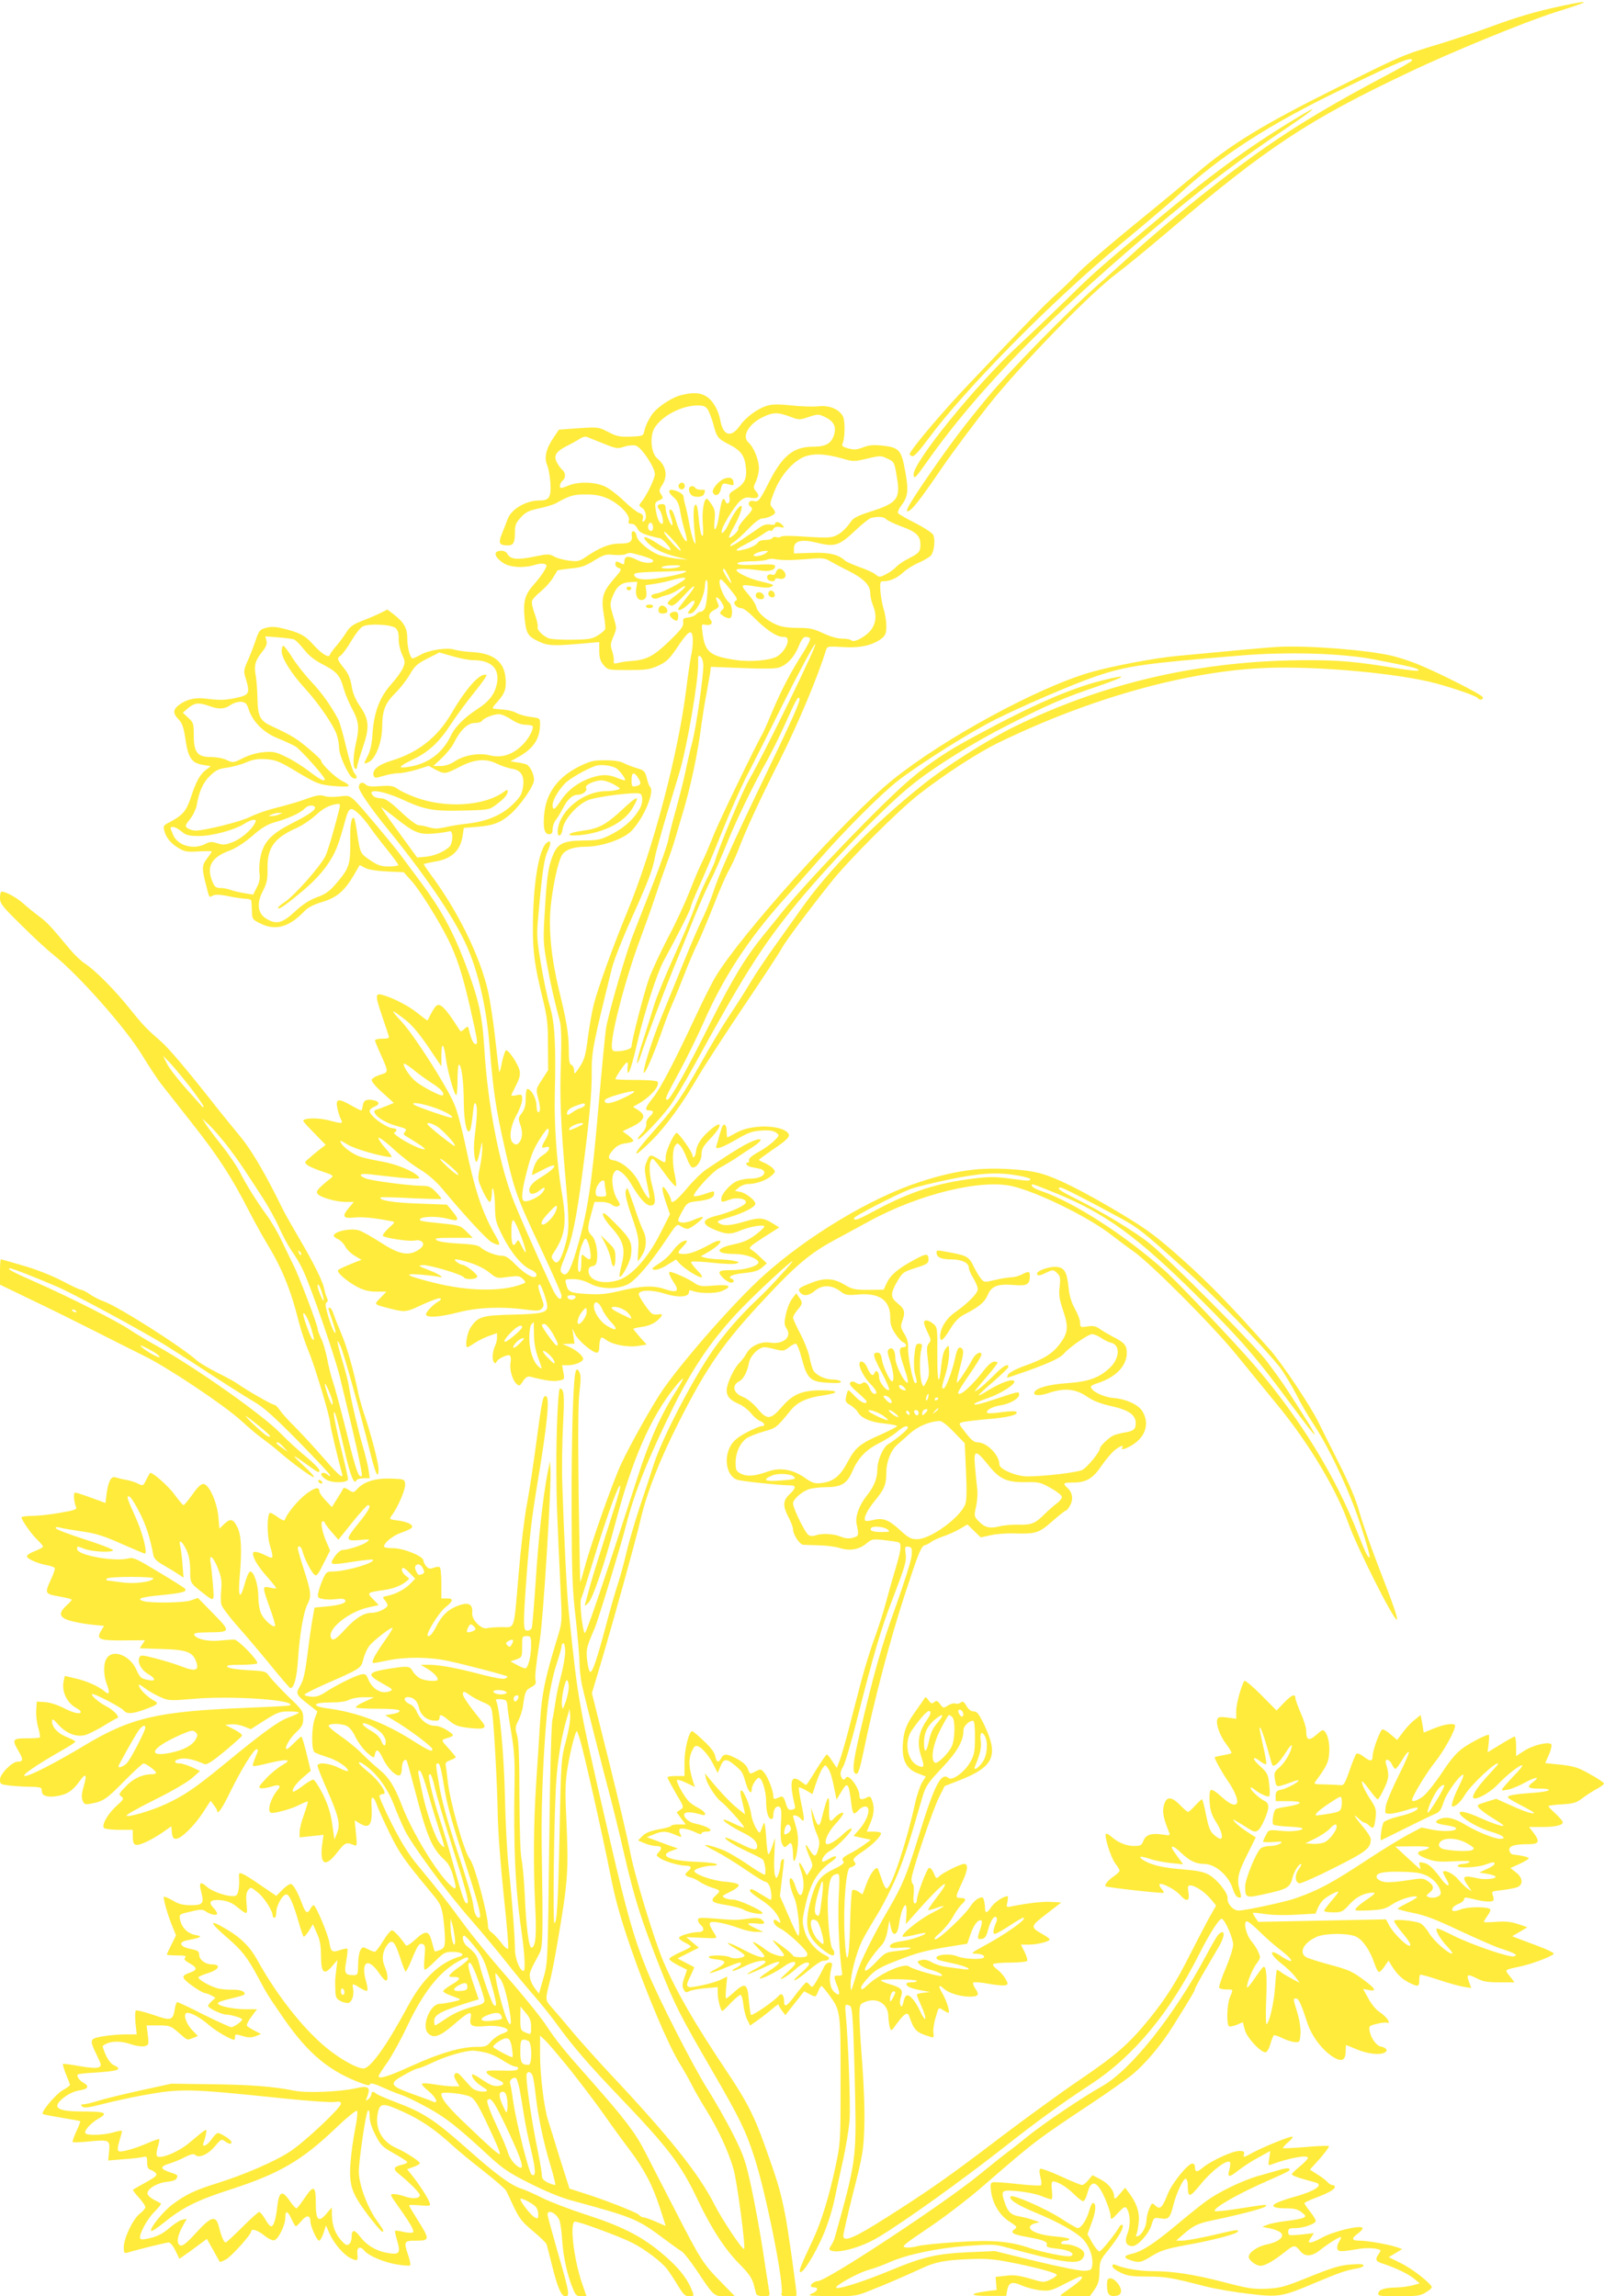 <?xml version="1.0" standalone="no"?>
<!DOCTYPE svg PUBLIC "-//W3C//DTD SVG 20010904//EN"
 "http://www.w3.org/TR/2001/REC-SVG-20010904/DTD/svg10.dtd">
<svg version="1.0" xmlns="http://www.w3.org/2000/svg"
 width="894pt" height="1280pt" viewBox="0 0 894 1280"
 preserveAspectRatio="xMidYMid meet">
<g transform="translate(0,1280) scale(0.1,-0.1)"
fill="#ffeb3b" stroke="none">
<path d="M8700 12766 c-144 -31 -242 -60 -397 -117 -73 -27 -199 -69 -280 -94
-207 -62 -212 -65 -589 -253 -392 -195 -576 -308 -761 -465 -71 -59 -231 -192
-358 -295 -126 -103 -264 -221 -305 -263 -41 -43 -100 -99 -130 -126 -55 -49
-154 -150 -480 -494 -149 -156 -330 -371 -330 -391 0 -3 6 -8 14 -11 10 -4 40
29 93 101 201 272 684 762 1059 1073 142 118 290 243 329 280 235 219 510 397
920 594 324 157 385 181 385 158 0 -5 -64 -41 -141 -82 -399 -211 -627 -355
-929 -589 -161 -124 -382 -308 -494 -412 -45 -41 -133 -121 -196 -176 -160
-142 -487 -475 -606 -619 -126 -153 -196 -244 -321 -425 -104 -150 -139 -210
-125 -210 21 0 66 57 201 255 50 73 181 248 250 335 184 232 572 630 721 740
42 31 167 134 279 229 554 471 784 623 1346 889 239 114 650 282 814 334 202
63 210 72 31 34z"/>
<path d="M7270 12168 c-279 -165 -485 -313 -801 -576 -351 -293 -366 -306
-524 -461 -77 -75 -198 -191 -269 -257 -237 -219 -592 -657 -584 -721 3 -25
10 -19 74 72 291 413 709 837 1353 1373 219 182 408 324 646 484 145 98 194
138 105 86z"/>
<path d="M3788 10595 c-44 -12 -115 -59 -146 -95 -21 -25 -45 -73 -51 -103 -6
-27 -8 -28 -76 -31 -60 -2 -78 1 -125 26 -54 28 -57 28 -165 21 l-110 -8 -32
-48 c-40 -59 -51 -110 -33 -151 8 -17 15 -62 18 -100 4 -79 -7 -96 -63 -96
-73 0 -154 -47 -175 -102 -6 -18 -21 -55 -32 -82 -22 -54 -16 -66 33 -66 31 0
39 15 39 76 0 36 6 51 33 80 26 29 44 38 101 50 38 8 81 21 95 29 77 43 98 49
166 49 52 0 84 -6 122 -23 64 -28 127 -93 118 -122 -5 -15 -2 -19 15 -19 12 0
25 -10 32 -25 8 -18 26 -29 64 -40 28 -8 56 -15 61 -15 14 0 67 -59 60 -66 -3
-4 -36 12 -72 36 -66 43 -94 48 -60 10 32 -36 86 -63 159 -82 l71 -18 -55 5
c-31 3 -76 12 -102 20 -55 19 -125 77 -130 107 -4 31 -31 37 -27 7 5 -39 -8
-49 -67 -49 -57 0 -112 -22 -191 -76 -34 -23 -44 -25 -93 -19 -30 4 -67 14
-82 23 -26 15 -34 15 -112 -1 -91 -19 -131 -15 -147 14 -5 11 -20 19 -34 19
-47 0 -43 -32 8 -67 38 -26 114 -31 178 -12 20 7 45 9 54 5 15 -5 15 -9 -2
-38 -10 -18 -37 -54 -60 -79 -48 -54 -58 -92 -49 -186 9 -86 18 -100 79 -129
54 -25 83 -26 280 -8 l57 5 0 -50 c0 -38 6 -56 24 -78 24 -28 26 -28 138 -28
98 0 120 3 166 24 45 20 61 36 102 95 55 83 75 102 85 86 10 -16 8 -76 -4
-130 -5 -25 -17 -106 -26 -180 -45 -363 -186 -896 -328 -1240 -82 -199 -165
-430 -188 -520 -10 -41 -25 -126 -33 -187 -12 -96 -19 -120 -45 -160 -28 -42
-31 -44 -31 -21 0 14 -7 28 -15 32 -12 4 -15 24 -15 88 -1 86 -11 151 -54 327
-43 178 -59 334 -47 465 11 110 39 245 61 286 17 32 64 50 132 50 91 0 213 42
258 89 69 72 130 218 103 245 -5 4 -13 26 -18 49 -10 38 -15 43 -55 55 -25 7
-57 20 -73 28 -17 10 -56 16 -101 16 -62 1 -84 -4 -137 -29 -127 -60 -195
-151 -206 -272 -7 -76 1 -111 27 -111 15 0 20 7 20 29 0 15 8 39 19 52 10 13
26 40 36 59 26 53 55 80 86 80 29 0 55 23 45 39 -9 14 47 41 86 41 18 0 50
-11 72 -24 37 -22 38 -23 15 -29 -13 -4 -40 -7 -60 -7 -125 0 -257 -105 -270
-214 -6 -47 20 -44 27 4 8 51 76 130 137 158 44 21 276 50 296 37 14 -8 14
-51 -1 -78 -30 -57 -83 -107 -151 -143 -67 -35 -78 -38 -163 -39 -126 -2 -151
-18 -182 -108 -17 -52 -25 -109 -34 -261 -12 -188 -11 -199 11 -323 21 -115
40 -198 72 -318 7 -26 9 -107 5 -235 -7 -184 -1 -332 26 -640 22 -254 21 -294
-3 -375 -25 -87 -44 -109 -65 -80 -12 16 -12 22 3 44 65 98 73 166 43 341 -26
151 -42 373 -38 535 7 280 0 405 -27 495 -14 46 -36 152 -50 236 -23 138 -25
162 -15 266 22 250 33 324 53 365 21 45 18 65 -7 44 -44 -36 -76 -238 -76
-476 0 -135 11 -213 52 -380 28 -114 32 -148 32 -270 l1 -140 -34 -53 c-34
-51 -34 -55 -23 -98 15 -54 15 -84 2 -84 -5 0 -10 17 -10 39 0 37 -30 91 -51
91 -5 0 -9 -24 -9 -54 0 -39 -6 -60 -22 -81 -19 -24 -20 -31 -10 -59 16 -43
15 -78 -2 -102 -12 -15 -18 -17 -33 -8 -29 18 -21 93 16 159 17 30 31 69 31
86 0 29 -2 30 -30 24 -16 -4 -30 -4 -30 -1 0 4 12 29 26 56 19 37 25 59 20 81
-7 37 -64 121 -76 114 -5 -3 -15 -32 -22 -65 -6 -33 -13 -58 -15 -56 -2 1 -12
86 -23 187 -11 101 -30 222 -41 268 -45 193 -166 440 -314 640 -26 35 -45 64
-43 65 2 1 32 8 67 14 91 16 139 63 150 147 l6 40 75 6 c90 7 133 24 190 75
48 44 116 139 125 177 7 26 -15 79 -37 94 -7 4 -31 10 -53 13 l-40 6 40 22
c89 49 125 103 125 188 0 30 -2 31 -49 37 -28 3 -64 13 -81 22 -27 14 -49 18
-124 24 -15 1 -13 7 18 41 41 46 50 74 43 137 -10 87 -70 132 -185 138 -37 2
-82 8 -100 14 -42 13 -145 -3 -190 -30 -18 -10 -37 -19 -42 -19 -14 0 -30 60
-30 112 0 57 -19 89 -75 133 l-36 27 -42 -21 c-23 -11 -69 -31 -102 -43 -44
-17 -65 -32 -80 -56 -11 -18 -36 -53 -56 -77 -21 -24 -39 -49 -41 -56 -6 -19
-47 7 -96 62 -43 48 -76 65 -175 88 -34 8 -60 8 -85 1 -34 -9 -39 -15 -58 -72
-12 -35 -32 -87 -45 -115 -22 -50 -22 -55 -8 -100 23 -77 18 -88 -54 -103 -66
-14 -91 -14 -174 -4 -58 7 -108 -6 -147 -37 -33 -26 -33 -46 0 -80 20 -21 28
-44 38 -113 15 -102 35 -130 99 -140 l42 -7 -28 -21 c-32 -24 -56 -67 -86
-161 -24 -70 -46 -94 -119 -132 -29 -14 -33 -20 -27 -43 9 -40 37 -74 81 -100
34 -20 49 -22 112 -18 39 2 72 2 72 0 0 -3 -11 -20 -25 -38 -30 -39 -31 -56
-8 -144 21 -81 17 -76 40 -64 13 7 39 6 83 -3 36 -8 80 -14 98 -15 18 0 33 -5
33 -12 1 -7 2 -33 3 -58 1 -43 3 -46 46 -67 84 -43 160 -22 245 66 19 21 51
38 97 52 82 24 125 59 176 144 l37 63 30 -16 c19 -10 65 -17 123 -20 l92 -4
44 -49 c45 -50 149 -216 203 -324 49 -98 82 -200 124 -385 43 -191 44 -200 29
-200 -11 0 -25 29 -35 74 -6 27 -7 28 -26 11 -10 -10 -21 -16 -22 -14 -2 2
-20 29 -40 60 -44 66 -71 93 -89 86 -11 -4 -25 -25 -55 -85 -1 -2 -25 16 -55
40 -51 42 -144 89 -200 103 -37 9 -37 -6 2 -120 17 -50 33 -98 36 -107 5 -15
0 -18 -35 -18 -22 0 -41 -4 -41 -9 0 -4 13 -37 29 -72 48 -107 48 -106 0 -120
-22 -7 -44 -19 -47 -27 -3 -9 18 -36 59 -72 l64 -58 -36 -15 c-20 -8 -45 -18
-57 -21 -18 -6 -20 -10 -10 -26 16 -25 73 -56 131 -70 41 -11 46 -15 35 -28
-11 -12 -10 -17 6 -26 76 -46 108 -68 103 -72 -3 -3 -25 3 -49 14 -64 28 -135
75 -120 80 17 5 15 22 -3 22 -39 0 -135 69 -135 97 0 7 11 18 25 23 32 12 32
28 1 36 -41 10 -61 1 -64 -29 -2 -15 -6 -27 -9 -27 -4 0 -31 14 -61 31 -69 39
-83 34 -71 -22 5 -23 14 -50 20 -60 12 -24 6 -24 -73 -3 -57 14 -138 12 -138
-4 0 -4 28 -35 63 -70 l62 -64 -34 -26 c-19 -15 -46 -37 -60 -50 -25 -21 -25
-22 -7 -37 10 -8 48 -24 84 -36 58 -19 63 -23 48 -35 -10 -7 -34 -27 -53 -44
-27 -25 -32 -34 -22 -46 16 -19 103 -44 157 -44 l44 0 -26 -31 c-42 -49 -35
-63 27 -56 45 5 117 -2 206 -20 25 -4 25 -5 -13 -39 -20 -19 -35 -38 -32 -43
8 -12 149 -33 177 -26 30 7 54 -8 46 -28 -3 -9 -20 -23 -38 -32 -50 -26 -103
-13 -199 50 -47 30 -99 60 -118 66 -46 15 -142 -5 -142 -30 0 -4 11 -13 25
-19 13 -6 31 -24 39 -40 8 -16 32 -40 53 -52 l38 -23 -25 -9 c-73 -29 -101
-42 -106 -49 -8 -13 55 -66 110 -94 35 -18 66 -25 105 -25 l55 0 -34 -35 c-37
-38 -40 -35 56 -60 84 -21 88 -20 183 25 47 21 89 36 95 33 6 -4 2 -11 -9 -17
-34 -19 -77 -65 -70 -76 10 -17 80 -11 181 15 106 27 236 33 374 15 62 -8 77
-8 89 5 14 14 14 21 -2 64 -19 54 -21 71 -9 71 9 0 42 -97 42 -122 0 -35 -29
-42 -188 -46 -175 -4 -199 -11 -239 -72 -20 -29 -33 -110 -18 -110 3 0 22 11
43 25 20 13 56 31 80 39 l42 15 0 -25 c0 -14 -4 -33 -9 -42 -15 -30 -20 -78
-10 -92 8 -12 12 -12 16 -2 7 18 61 44 74 36 6 -4 8 -19 5 -37 -8 -38 9 -99
32 -120 16 -15 19 -14 37 14 14 21 26 29 40 25 86 -22 129 -28 158 -22 34 6
34 7 27 46 l-7 40 33 0 c39 0 84 19 84 35 0 17 -40 51 -80 68 l-35 15 33 1 34
1 -6 43 -6 42 17 -35 c19 -36 95 -100 119 -100 9 0 14 11 14 29 0 16 3 36 6
45 5 14 10 13 34 -4 37 -27 123 -42 180 -32 l44 7 -37 41 c-20 23 -37 44 -37
46 0 3 22 8 50 12 31 4 60 16 80 32 36 31 38 43 8 37 -13 -2 -28 0 -34 4 -18
13 -74 95 -74 108 0 25 70 27 141 5 76 -25 139 -21 139 7 0 11 5 13 18 8 37
-16 128 -17 165 -2 62 27 46 38 -43 31 -75 -6 -82 -5 -117 19 -31 21 -112 57
-129 57 -11 0 -1 -25 21 -58 34 -50 20 -61 -50 -38 -63 22 -132 19 -263 -13
-65 -15 -102 -18 -172 -14 -94 6 -104 11 -115 56 -7 27 -6 27 39 27 31 0 63
-9 94 -25 58 -31 147 -34 208 -6 44 20 129 118 222 258 52 79 56 82 76 68 11
-8 28 -15 38 -15 17 0 92 59 85 66 -2 3 -25 -5 -51 -16 -43 -20 -86 -20 -86
-1 0 5 11 29 25 53 24 43 28 46 81 52 65 7 94 20 94 41 0 18 3 18 -53 -1 -26
-9 -52 -14 -58 -12 -18 6 100 137 142 158 21 11 59 34 86 51 26 18 69 46 95
63 93 61 36 60 -67 -1 -58 -35 -87 -54 -186 -120 -26 -17 -76 -66 -110 -107
-59 -70 -89 -92 -89 -65 0 7 -10 28 -22 47 -31 51 -35 22 -7 -59 l23 -68 -52
-103 c-68 -136 -159 -239 -233 -263 -87 -29 -169 -4 -169 51 0 16 7 24 22 26
15 2 23 11 25 33 7 49 -7 115 -28 136 -26 26 -27 40 -4 122 l18 67 40 0 c22 0
48 -7 57 -15 10 -9 25 -13 34 -9 15 6 14 9 -4 39 -27 44 -36 124 -17 149 13
18 15 18 41 1 15 -10 39 -39 53 -64 47 -81 83 -121 109 -121 29 0 31 27 9 110
-21 77 -18 150 4 150 4 0 34 -37 66 -82 32 -45 61 -76 63 -70 2 7 -1 35 -7 62
-15 68 -14 142 2 164 12 16 13 16 29 -1 9 -10 25 -40 35 -67 10 -27 23 -51 30
-53 22 -8 53 35 53 73 0 29 9 45 50 88 74 78 65 108 -11 39 -45 -40 -68 -79
-71 -118 -2 -22 -18 -37 -18 -17 0 19 -81 133 -90 127 -19 -12 -60 -104 -60
-135 0 -36 0 -36 -42 -10 -44 27 -47 26 -64 -16 -13 -32 -13 -44 0 -111 9 -41
16 -80 16 -86 0 -21 -25 13 -55 76 -31 64 -96 121 -145 129 -34 5 -35 22 -3
58 20 23 40 33 71 37 23 3 42 9 42 14 0 5 -14 18 -30 31 l-30 22 50 24 c64 30
81 59 51 83 -12 10 -27 20 -34 23 -8 4 -9 8 -1 11 77 38 145 109 129 135 -3 6
-57 10 -121 10 -63 0 -114 2 -114 5 0 10 49 83 61 91 8 5 10 -2 7 -25 -2 -17
-1 -31 3 -31 8 0 27 63 54 180 35 152 108 377 142 440 79 145 153 291 153 304
0 7 20 55 43 107 24 52 82 188 128 304 46 115 108 254 136 310 29 55 125 245
213 423 90 179 167 322 174 322 14 0 -281 -604 -368 -755 -39 -67 -166 -369
-191 -455 -4 -14 -26 -61 -48 -105 -22 -44 -52 -116 -68 -160 -15 -44 -67
-165 -114 -270 -47 -104 -97 -226 -110 -270 -13 -44 -40 -129 -59 -188 -20
-60 -36 -118 -35 -130 0 -12 11 10 23 48 32 97 118 325 181 480 30 72 77 188
105 259 28 70 71 168 95 217 25 48 67 145 95 214 51 128 150 332 225 465 23
41 68 131 99 200 63 140 72 157 81 149 10 -10 -27 -93 -199 -452 -182 -379
-247 -526 -283 -637 -14 -41 -39 -101 -55 -135 -17 -33 -66 -145 -108 -250
-42 -104 -100 -246 -128 -315 -53 -132 -105 -300 -92 -300 10 0 61 122 102
240 16 47 42 114 58 150 16 36 45 108 65 160 20 52 53 131 75 175 21 44 61
141 90 214 28 73 64 156 80 185 16 28 40 80 54 116 45 118 116 272 236 510 98
195 211 465 254 607 7 21 11 21 95 16 95 -6 166 10 215 48 21 17 26 29 26 68
0 26 -6 67 -14 92 -8 24 -16 70 -19 102 -3 54 -2 57 19 57 36 0 76 19 109 50
17 16 55 40 85 53 31 14 62 32 69 41 18 22 25 89 12 115 -7 12 -52 41 -101 66
-48 24 -91 49 -95 55 -3 5 5 25 19 43 37 48 41 84 21 191 -21 118 -34 132
-127 142 -51 5 -76 3 -108 -10 -34 -13 -49 -14 -82 -6 -32 9 -38 14 -32 28 14
30 15 126 2 151 -22 41 -75 63 -138 56 -30 -3 -97 -1 -148 5 -64 7 -105 7
-131 0 -55 -15 -122 -63 -158 -114 -48 -68 -92 -56 -108 29 -10 58 -42 113
-78 135 -36 23 -81 24 -149 5z m157 -78 c8 -13 22 -50 31 -82 18 -71 25 -80
83 -110 70 -35 91 -64 98 -128 7 -66 -6 -93 -61 -127 -29 -17 -35 -26 -30 -45
6 -26 -13 -44 -22 -21 -13 33 -22 13 -35 -69 -13 -93 -35 -119 -26 -32 4 42 1
58 -16 84 -12 18 -24 33 -27 33 -17 0 -28 -68 -23 -137 4 -51 3 -74 -4 -70 -6
4 -14 45 -18 92 -5 58 -11 85 -18 82 -13 -4 -15 -59 -5 -162 7 -64 6 -67 -6
-40 -7 17 -19 62 -25 100 -7 39 -17 84 -22 101 -5 17 -9 37 -9 45 0 8 -12 20
-27 27 -56 25 -72 7 -27 -31 19 -17 29 -38 35 -77 5 -30 16 -78 25 -107 9 -30
14 -56 12 -59 -10 -9 -47 62 -61 116 -8 30 -19 56 -26 58 -14 5 -14 -6 0 -47
6 -18 9 -35 6 -38 -8 -8 -37 65 -37 93 0 17 -6 24 -18 24 -27 0 -34 -11 -18
-29 16 -20 29 -81 16 -81 -14 0 -27 29 -35 77 -6 39 -5 44 19 54 23 11 24 13
11 33 -13 19 -12 25 5 51 34 51 23 109 -27 150 -35 29 -43 126 -14 171 42 67
150 123 238 124 34 0 46 -5 58 -23z m465 -42 c43 -16 48 -16 98 1 49 16 55 16
87 1 53 -25 68 -55 53 -103 -16 -47 -46 -64 -115 -64 -109 0 -170 -48 -244
-192 -56 -111 -62 -118 -89 -111 -25 7 -37 -17 -16 -32 14 -11 12 -17 -29 -61
-25 -27 -43 -54 -40 -61 4 -12 -44 -57 -52 -49 -2 2 10 29 27 59 34 61 53 117
40 117 -12 0 -44 -46 -70 -102 -22 -48 -47 -67 -35 -27 13 39 78 140 104 160
19 15 34 19 57 14 40 -7 52 9 28 36 -16 18 -17 21 -1 55 9 19 17 52 17 74 0
46 -29 118 -59 144 -38 34 3 105 83 142 56 27 83 27 156 -1z m-1048 -147 c72
-29 80 -31 117 -18 21 7 50 10 64 6 31 -7 107 -121 107 -159 0 -26 -48 -124
-78 -159 -12 -15 -11 -18 7 -30 23 -14 29 -62 9 -74 -8 -5 -9 0 -5 15 4 17 0
24 -21 32 -15 6 -54 37 -87 69 -33 32 -80 68 -105 79 -54 25 -145 27 -197 6
-19 -8 -39 -15 -44 -15 -14 0 -10 26 6 40 19 16 19 44 -1 61 -8 7 -22 25 -30
41 -20 38 -6 61 57 93 28 14 60 32 72 40 12 8 29 13 37 10 8 -3 50 -20 92 -37z
m1330 -83 c64 -19 68 -19 142 -1 73 17 77 17 113 -1 37 -17 38 -20 51 -98 22
-127 5 -149 -153 -199 -62 -20 -90 -34 -102 -53 -35 -51 -73 -81 -111 -87 -20
-4 -89 -2 -152 3 -67 5 -120 5 -126 0 -6 -5 -18 -7 -27 -3 -8 3 -18 1 -22 -5
-3 -6 -21 -11 -40 -11 -21 0 -37 -6 -43 -17 -6 -9 -29 -22 -53 -30 -79 -23
-85 -13 -14 23 38 20 84 46 101 59 17 13 35 21 39 17 3 -4 11 0 15 9 7 11 18
15 37 11 25 -5 27 -4 14 11 -15 18 -41 23 -41 7 0 -5 -12 -7 -27 -4 -18 3 -38
-2 -54 -13 -15 -10 -57 -39 -95 -65 -37 -26 -70 -45 -73 -42 -4 4 5 13 19 22
14 9 50 42 81 74 33 35 64 58 77 58 28 0 72 21 72 33 0 6 -7 18 -16 28 -15 17
-14 23 12 90 33 83 94 157 156 188 52 25 120 24 220 -4z m247 -339 c6 -7 45
-26 86 -41 81 -29 105 -52 105 -100 0 -40 -7 -48 -65 -78 -27 -13 -59 -35 -70
-47 -11 -12 -36 -31 -57 -41 -35 -18 -37 -18 -60 0 -12 10 -52 28 -88 40 -36
13 -72 29 -80 36 -38 35 -92 47 -189 43 l-96 -3 0 29 c0 42 44 52 131 30 96
-24 122 -15 207 65 40 38 81 71 92 74 39 9 73 7 84 -7z m-1299 -47 c0 -20 -15
-26 -25 -9 -9 15 3 43 15 35 5 -3 10 -15 10 -26z m154 -128 c-7 -7 -94 90 -93
104 0 6 22 -14 49 -44 28 -30 47 -57 44 -60z m472 -16 c-19 -14 -66 -21 -66
-10 0 8 42 24 65 24 20 0 20 0 1 -14z m-688 -13 c35 -10 63 -22 63 -27 -1 -19
-53 -16 -93 5 -46 24 -68 21 -68 -10 0 -17 -3 -19 -19 -10 -26 14 -31 13 -31
-6 0 -9 9 -18 20 -21 17 -5 14 -12 -31 -63 -60 -70 -69 -102 -54 -195 7 -38
10 -76 8 -82 -3 -7 -21 -23 -41 -35 -32 -20 -51 -23 -147 -24 -60 -1 -119 3
-130 9 -34 16 -64 48 -58 63 2 7 -5 39 -16 70 -12 31 -19 64 -16 74 3 10 25
34 50 54 24 20 54 53 66 74 12 20 24 39 26 42 2 2 35 7 73 11 57 5 81 13 131
44 54 33 67 37 108 32 25 -2 55 -1 66 3 26 11 21 12 93 -8z m812 -24 c25 0 81
3 125 7 70 6 84 4 115 -15 19 -11 62 -34 95 -50 86 -43 125 -81 125 -123 0
-19 7 -51 15 -70 21 -51 19 -95 -7 -134 -26 -38 -97 -78 -112 -63 -6 6 -29 10
-52 10 -26 0 -66 11 -106 30 -53 25 -75 30 -143 30 -56 0 -92 6 -120 19 -56
25 -102 66 -110 98 -3 14 -22 44 -41 66 -52 61 -51 62 44 47 40 -7 69 -7 80
-1 20 11 18 12 -62 31 -52 12 -121 43 -131 60 -7 12 45 12 125 1 57 -9 90 0
90 23 0 10 -23 12 -105 8 -74 -3 -105 -1 -105 7 0 7 26 11 73 12 39 0 81 4 92
9 11 5 31 7 45 3 14 -3 45 -5 70 -5z m-605 -38 c-29 -12 -114 -12 -95 0 8 5
38 9 65 9 37 0 45 -3 30 -9z m275 -50 c11 -22 18 -40 15 -40 -6 0 -45 62 -45
73 0 16 11 5 30 -33z m-240 21 c-25 -14 -168 -41 -220 -41 -30 0 -52 6 -60 15
-17 21 -4 24 120 28 58 1 121 4 140 5 24 1 30 -1 20 -7z m0 -35 c0 -12 -124
-78 -155 -83 -19 -3 -35 -9 -35 -14 0 -15 22 -21 43 -11 12 6 34 13 48 16 14
3 42 17 62 30 55 38 45 14 -13 -30 -55 -42 -59 -48 -32 -59 13 -5 31 9 75 56
68 75 77 64 12 -15 -25 -31 -45 -58 -45 -61 0 -14 28 -1 57 27 38 37 47 18 12
-26 -19 -25 -19 -26 -2 -26 31 0 81 96 82 158 1 18 5 31 10 28 11 -7 2 -134
-11 -158 -5 -10 -15 -18 -22 -18 -8 0 -19 -6 -26 -14 -6 -8 -26 -16 -43 -18
-28 -3 -32 -6 -29 -29 2 -21 -14 -41 -81 -106 -86 -82 -124 -102 -213 -108
-22 -1 -52 -6 -67 -10 -25 -6 -28 -5 -26 11 2 11 -3 35 -9 55 -11 31 -10 42 7
81 19 46 19 46 -1 112 -19 64 -20 69 -4 110 22 57 47 78 97 81 l41 2 -6 -38
c-7 -45 14 -75 43 -60 13 7 16 19 13 45 l-4 34 48 7 c27 4 69 13 94 20 47 14
80 18 80 11z m235 -43 c57 -70 59 -74 44 -83 -18 -11 6 -40 33 -40 11 0 40
-22 66 -48 67 -69 130 -112 164 -112 23 0 28 -4 28 -24 0 -26 -31 -71 -62 -87
-40 -21 -149 -30 -228 -18 -142 21 -171 44 -184 148 -7 50 -6 53 12 49 31 -8
49 7 33 26 -17 21 -8 43 24 58 15 7 24 17 20 25 -3 7 -8 20 -11 28 -11 26 11
16 28 -13 16 -26 16 -30 1 -44 -14 -15 -13 -18 10 -33 15 -9 31 -14 37 -10 16
10 12 71 -6 86 -34 28 -70 129 -46 129 4 0 21 -17 37 -37z m-1849 -235 c12
-11 17 -31 16 -58 -1 -23 7 -61 18 -86 18 -39 19 -47 6 -77 -7 -18 -38 -61
-68 -94 -63 -72 -94 -154 -102 -276 -3 -51 -12 -92 -25 -118 -26 -50 -26 -51
4 -37 38 17 75 112 75 198 1 90 17 131 72 185 28 28 65 75 82 105 27 47 41 60
98 89 l67 34 73 -21 c40 -12 92 -22 116 -22 97 0 145 -44 133 -122 -10 -63
-42 -107 -111 -151 -72 -47 -124 -99 -146 -146 -47 -99 -129 -160 -238 -176
-64 -10 -55 3 29 43 85 41 146 98 210 198 29 44 87 123 129 175 42 51 72 95
67 97 -36 12 -110 -70 -197 -218 -76 -130 -185 -216 -332 -260 -75 -23 -111
-53 -99 -85 5 -13 12 -13 54 0 26 8 64 15 84 15 20 0 66 9 102 20 l66 21 38
-21 c50 -26 55 -26 134 15 85 44 147 49 210 17 24 -11 61 -24 82 -27 52 -8 71
-40 62 -102 -6 -40 -15 -56 -58 -98 -61 -59 -144 -94 -252 -106 -38 -4 -94
-13 -122 -20 -41 -9 -61 -10 -91 -1 -22 7 -48 12 -59 12 -11 0 -55 33 -99 75
-62 58 -86 74 -110 75 -16 0 -35 5 -42 12 -45 45 48 33 164 -20 121 -56 171
-65 339 -60 139 3 143 4 181 33 46 34 63 55 64 74 0 10 -5 10 -22 -3 -109 -80
-327 -93 -494 -30 -37 14 -81 34 -97 46 -24 17 -39 20 -97 16 -52 -4 -72 -2
-83 10 -18 17 -37 8 -37 -17 0 -19 71 -123 163 -235 233 -288 389 -523 452
-681 59 -147 98 -330 114 -530 21 -251 33 -337 82 -554 57 -253 66 -278 213
-591 58 -124 106 -233 106 -242 0 -36 -26 -16 -52 40 -112 243 -192 426 -223
508 -76 204 -137 527 -155 821 -12 198 -32 286 -113 498 -64 166 -132 290
-234 427 -54 73 -108 145 -118 159 -53 70 -227 278 -256 305 -32 30 -37 31
-89 24 -31 -4 -67 -3 -83 3 -21 7 -41 4 -85 -11 -60 -22 -93 -32 -209 -62 -39
-11 -93 -30 -120 -44 -47 -25 -251 -76 -303 -76 -14 0 -34 6 -44 13 -16 12
-15 15 13 51 17 21 33 55 37 75 13 78 35 128 74 166 33 32 49 40 97 46 32 5
80 18 107 30 38 16 62 20 110 17 54 -4 74 -12 175 -73 108 -64 120 -68 195
-76 45 -4 84 -5 89 0 4 4 -11 16 -33 26 -37 17 -120 96 -120 115 0 5 -31 35
-70 67 -66 56 -92 72 -203 124 -68 31 -80 53 -82 157 -1 48 -6 106 -10 129
-10 54 -2 81 35 128 23 29 30 45 25 64 l-6 24 73 -6 c40 -3 80 -8 88 -12 8 -3
33 -29 55 -56 27 -35 61 -61 107 -84 76 -40 93 -59 114 -135 9 -30 29 -78 44
-106 39 -70 44 -108 26 -187 -18 -78 -21 -143 -6 -152 6 -3 10 1 10 9 0 9 14
56 31 106 40 115 37 159 -15 234 -25 37 -40 72 -46 111 -6 39 -19 71 -38 94
-45 57 -46 61 -23 77 11 8 38 45 60 83 22 37 50 73 63 79 35 18 164 11 184
-10z m2309 -57 c3 -6 -14 -40 -38 -78 -67 -104 -121 -207 -172 -328 -25 -60
-50 -117 -55 -125 -30 -49 -248 -499 -275 -571 -19 -48 -45 -110 -60 -140 -15
-29 -47 -104 -71 -167 -25 -63 -78 -179 -120 -257 -41 -79 -88 -180 -105 -225
-28 -77 -99 -352 -99 -383 0 -14 -40 -27 -86 -27 -20 0 -24 5 -24 33 1 86 81
386 158 592 27 72 63 173 80 225 17 52 45 133 62 180 18 47 39 108 47 135 8
28 28 93 43 145 48 156 90 353 110 515 7 50 19 126 28 170 8 44 17 95 20 114
l4 34 177 -7 c123 -5 185 -4 206 4 45 17 81 57 106 116 15 38 27 54 40 54 10
0 20 -4 24 -9z m-595 -151 c0 -66 -40 -342 -61 -425 -12 -44 -30 -122 -40
-173 -11 -51 -35 -145 -53 -210 -18 -64 -37 -137 -41 -162 -4 -25 -41 -130
-81 -235 -41 -104 -92 -236 -114 -292 -39 -99 -132 -418 -151 -518 -5 -27 -25
-230 -44 -452 -37 -431 -61 -585 -121 -788 -37 -126 -57 -156 -82 -131 -13 12
-10 25 17 90 39 94 62 205 95 451 41 311 55 464 54 580 -1 113 8 156 112 576
10 42 59 166 108 275 96 214 119 274 132 344 4 25 32 124 60 220 29 96 64 211
77 255 42 140 106 512 104 604 -1 46 1 52 14 41 8 -7 15 -29 15 -50z m-2533
-247 c23 -68 83 -127 160 -158 38 -15 82 -36 100 -46 29 -18 163 -168 163
-183 0 -15 -26 -2 -85 43 -35 27 -93 64 -129 81 -59 29 -73 32 -127 27 -37 -3
-81 -16 -115 -33 -53 -27 -55 -27 -90 -11 -19 10 -59 17 -89 17 -75 0 -95 26
-95 122 0 64 -2 71 -31 97 l-30 28 31 27 c36 29 57 31 115 11 54 -20 85 -19
120 5 17 12 43 19 59 18 25 -3 32 -10 43 -45z m1462 -53 c30 -20 56 -30 83
-30 21 0 38 -5 38 -10 0 -28 -31 -79 -68 -112 -53 -48 -111 -64 -174 -48 -60
15 -144 0 -195 -35 -25 -16 -51 -25 -78 -25 l-40 0 46 43 c25 23 56 61 68 84
36 73 78 113 116 113 19 0 37 5 41 11 9 16 65 38 94 38 14 1 45 -13 69 -29z
m583 -271 c21 -11 63 -69 50 -69 -5 0 -26 7 -45 15 -47 19 -85 19 -144 -1 -70
-24 -129 -69 -166 -125 -35 -54 -47 -60 -47 -26 0 26 31 80 68 119 25 27 123
83 172 99 27 9 85 3 112 -12z m122 -51 c22 -32 20 -45 -9 -50 -23 -5 -25 -2
-25 33 0 44 12 49 34 17z m-1661 -170 c-25 -103 -66 -245 -80 -271 -31 -61
-178 -226 -230 -258 -18 -11 -33 -25 -33 -30 0 -14 46 18 143 100 59 50 104
99 136 147 44 68 55 95 97 247 11 41 20 57 33 57 18 0 63 -44 102 -100 13 -19
54 -73 91 -119 38 -47 68 -88 68 -93 0 -4 -24 -8 -53 -8 -43 0 -61 6 -104 35
-56 38 -56 38 -73 155 -6 41 -13 76 -16 79 -15 15 -24 -36 -22 -134 1 -126 -6
-146 -81 -233 -35 -41 -58 -57 -106 -74 -42 -16 -79 -40 -122 -80 -70 -65
-103 -73 -159 -39 -48 29 -55 86 -19 154 22 43 27 64 26 125 -2 117 37 171
163 227 31 14 79 46 106 71 43 40 81 59 127 63 7 1 9 -8 6 -21z m-138 3 c8
-14 -34 -43 -129 -91 -110 -56 -154 -100 -172 -177 -8 -32 -11 -76 -8 -99 4
-30 1 -52 -15 -81 l-20 -40 -48 8 c-26 4 -61 12 -76 18 -16 6 -42 11 -58 11
-25 0 -33 6 -45 35 -35 84 -7 136 97 174 34 13 82 44 125 81 51 45 83 64 124
76 74 20 146 53 167 76 17 19 48 24 58 9z m453 -63 c102 -81 130 -92 214 -84
36 3 73 9 82 12 24 9 22 -68 -1 -88 -32 -28 -83 -49 -131 -54 l-47 -4 -102
140 c-57 77 -101 140 -98 140 3 0 40 -28 83 -62z m-653 22 c-11 -5 -29 -9 -40
-9 l-20 0 20 9 c11 5 29 9 40 9 l20 0 -20 -9z m-135 -50 c-21 -39 -79 -88
-125 -105 -39 -15 -51 -16 -83 -6 -31 10 -42 10 -67 -3 -66 -35 -155 -10 -180
50 -19 45 -19 44 1 44 9 0 29 -11 46 -25 25 -21 40 -25 98 -25 75 0 203 35
255 70 17 11 38 20 48 20 15 0 16 -3 7 -20z m837 -1093 c36 -27 77 -75 128
-150 l75 -111 0 64 c1 76 14 64 25 -20 8 -64 43 -191 56 -204 5 -6 9 27 9 83
0 51 4 90 9 87 14 -9 25 -93 26 -211 1 -111 17 -184 35 -156 4 8 11 48 15 89
6 59 9 72 17 58 10 -18 8 -64 -8 -198 -7 -58 2 -135 14 -123 4 3 12 32 18 63
11 54 11 55 12 17 1 -22 -5 -71 -13 -110 -14 -70 -13 -70 15 -132 16 -35 34
-63 39 -63 6 0 11 19 12 43 1 75 18 10 18 -74 1 -69 5 -85 41 -156 46 -93 110
-170 157 -190 18 -7 33 -20 33 -28 0 -33 -57 -5 -120 59 -32 33 -52 46 -72 46
-34 0 -95 24 -120 47 -13 12 -45 17 -120 21 -63 3 -111 10 -123 18 -17 12 -5
14 90 14 l110 0 -35 35 c-34 34 -39 35 -145 46 -111 11 -123 14 -112 25 14 14
96 15 150 1 66 -18 71 -10 27 43 l-29 35 -158 6 c-138 4 -227 19 -211 34 2 3
78 1 169 -4 90 -4 166 -6 168 -4 3 2 -11 19 -29 38 -29 30 -41 35 -80 35 -65
0 -280 28 -312 41 -42 17 -34 29 15 24 181 -21 226 -25 257 -25 30 0 32 2 20
14 -33 31 -122 67 -200 81 -46 8 -100 20 -119 26 -43 14 -97 52 -111 79 -9 16
-2 14 37 -10 40 -25 198 -70 244 -70 6 0 -10 24 -35 52 -26 29 -41 55 -36 56
6 2 46 -28 88 -67 42 -39 107 -89 145 -111 42 -26 86 -64 119 -103 123 -148
253 -289 279 -302 46 -24 52 -18 26 28 -81 139 -120 258 -177 532 -18 83 -43
177 -58 210 -43 102 -223 383 -292 458 -69 75 -66 78 17 14z m146 -352 c54
-34 77 -59 64 -71 -7 -7 -103 42 -144 73 -34 26 -73 81 -73 102 0 7 21 -6 48
-27 26 -22 73 -56 105 -77z m1082 -81 c-74 -36 -115 -43 -115 -20 0 9 27 21
73 34 106 30 121 25 42 -14z m-1059 -60 c64 -23 114 -54 87 -54 -14 0 -179 57
-200 69 -37 22 37 12 113 -15z m834 17 c0 -5 -10 -13 -22 -17 -13 -3 -35 -15
-50 -26 -22 -15 -28 -16 -28 -5 0 18 16 31 55 45 39 14 45 14 45 3z m-831
-116 c31 -15 114 -105 106 -113 -4 -5 -140 103 -151 119 -8 14 14 11 45 -6z
m821 10 c0 -4 -67 -35 -77 -35 -2 0 -1 5 2 11 11 17 75 38 75 24z m-209 -86
c-26 -43 -26 -52 -1 -44 34 11 24 -21 -14 -44 -24 -15 -39 -35 -50 -66 -8 -25
-13 -45 -10 -45 2 0 30 14 61 30 93 50 79 12 -16 -45 -49 -29 -71 -61 -57 -84
8 -12 34 -4 59 17 27 23 31 7 5 -21 -24 -26 -84 -51 -99 -41 -15 9 -10 60 16
159 26 103 40 135 88 208 25 36 33 43 35 28 2 -10 -6 -34 -17 -52z m-521 -158
c25 -22 40 -41 33 -41 -6 0 -36 23 -65 51 -62 58 -35 50 32 -10z m850 -85 c0
-7 3 -28 6 -45 6 -29 5 -31 -25 -31 -27 0 -31 3 -31 27 0 26 25 63 42 63 4 0
8 -6 8 -14z m-271 -155 c-14 -38 -66 -88 -79 -75 -7 7 3 26 32 57 48 54 61 59
47 18z m-194 -144 c33 -88 34 -118 1 -50 -15 32 -19 35 -27 20 -19 -34 -29
-16 -29 54 0 47 4 69 11 67 6 -2 26 -43 44 -91z m385 -84 c7 -47 -1 -54 -32
-26 -17 15 -18 14 -18 -35 0 -32 -4 -52 -11 -52 -16 0 -6 106 16 155 15 36 18
37 28 20 6 -11 14 -39 17 -62z m-667 -63 c37 -12 83 -35 105 -54 40 -32 41
-33 103 -24 56 7 65 6 83 -11 19 -20 19 -20 -7 -30 -110 -42 -299 -39 -486 8
-159 40 -182 54 -76 46 44 -4 88 -9 99 -12 43 -12 2 16 -56 38 -57 22 -60 24
-32 27 33 3 219 -52 229 -68 10 -16 75 -12 75 5 0 14 -65 65 -85 65 -5 0 -19
7 -29 15 -28 21 -3 20 77 -5z m585 -192 c-3 -7 -13 -13 -23 -13 -10 0 -20 6
-22 13 -3 7 5 12 22 12 17 0 25 -5 23 -12z m148 -65 c9 -21 32 -55 52 -75 40
-42 27 -50 -26 -18 -37 23 -72 75 -72 108 0 36 29 26 46 -15z m131 -10 c18
-12 39 -43 29 -43 -2 0 -30 13 -62 29 -35 17 -52 30 -43 34 17 6 47 -1 76 -20z
m-217 -6 c0 -22 -29 -67 -44 -67 -14 0 -5 39 15 64 25 32 29 32 29 3z m-294
-124 c0 -44 8 -90 22 -128 26 -71 26 -71 5 -54 -31 26 -53 91 -53 160 0 37 5
70 12 77 7 7 12 12 13 12 0 0 0 -30 1 -67z m104 5 c31 -56 35 -68 22 -68 -9 0
-82 101 -82 113 0 4 7 7 15 7 8 0 28 -24 45 -52z m-170 33 c0 -5 -22 -28 -50
-51 -58 -49 -67 -33 -13 22 35 36 63 49 63 29z m10 -64 c0 -2 -13 -16 -30 -32
-33 -32 -42 -17 -10 15 17 17 40 27 40 17z m145 -92 c21 -20 33 -45 22 -45 -2
0 -18 16 -37 35 -19 19 -28 35 -22 35 7 0 24 -11 37 -25z"/>
<path d="M4035 10131 c-32 -14 -68 -58 -62 -75 10 -26 36 -18 43 12 10 40 12
41 45 32 28 -8 30 -7 27 13 -3 24 -22 30 -53 18z"/>
<path d="M3784 10099 c-10 -17 13 -36 27 -22 12 12 4 33 -11 33 -5 0 -12 -5
-16 -11z"/>
<path d="M3840 10072 c0 -10 5 -23 12 -30 17 -17 65 -15 72 4 9 23 8 24 -18
24 -14 0 -28 5 -31 10 -10 17 -35 11 -35 -8z"/>
<path d="M4325 9611 c-3 -12 -12 -18 -20 -15 -20 8 -35 -4 -28 -21 6 -17 43
-21 43 -5 0 6 11 8 25 4 29 -7 44 18 25 41 -17 21 -37 19 -45 -4z"/>
<path d="M4285 9501 c-8 -15 3 -31 21 -31 9 0 14 7 12 17 -4 20 -24 28 -33 14z"/>
<path d="M4215 9491 c-9 -16 3 -31 26 -31 14 0 19 6 17 17 -4 20 -33 29 -43
14z"/>
<path d="M3492 9519 c2 -6 8 -10 13 -10 5 0 11 4 13 10 2 6 -4 11 -13 11 -9 0
-15 -5 -13 -11z"/>
<path d="M3600 9420 c0 -5 9 -10 20 -10 11 0 20 5 20 10 0 6 -9 10 -20 10 -11
0 -20 -4 -20 -10z"/>
<path d="M3683 9423 c-7 -3 -13 -13 -13 -24 0 -14 7 -19 25 -19 15 0 25 6 25
14 0 18 -22 35 -37 29z"/>
<path d="M3734 9378 c-7 -10 20 -38 38 -38 4 0 8 11 8 25 0 18 -5 25 -19 25
-11 0 -23 -5 -27 -12z"/>
<path d="M1570 9170 c0 -39 53 -124 132 -210 73 -80 156 -201 174 -253 8 -22
14 -56 14 -77 0 -41 54 -158 77 -167 23 -9 28 5 9 26 -9 10 -30 75 -46 144
-16 69 -36 140 -45 157 -38 73 -92 149 -150 210 -34 36 -81 95 -105 133 -23
37 -46 67 -51 67 -5 0 -9 -14 -9 -30z"/>
<path d="M7120 9194 c-54 -3 -239 -20 -555 -50 -124 -11 -368 -57 -485 -91
-292 -83 -820 -370 -1105 -600 -257 -207 -849 -866 -987 -1098 -20 -33 -71
-134 -113 -225 -119 -254 -193 -396 -236 -450 -44 -56 -48 -70 -19 -70 26 0
25 -12 0 -35 -12 -11 -20 -28 -18 -41 2 -14 -8 -34 -26 -53 -17 -17 -25 -31
-19 -31 15 0 124 114 177 185 24 33 82 130 129 215 271 495 374 660 552 882
184 229 508 565 668 693 127 102 337 233 538 335 224 114 307 150 499 215 165
57 173 70 19 31 -174 -44 -389 -138 -704 -309 -160 -86 -249 -146 -362 -241
-149 -125 -569 -561 -715 -742 -18 -23 -62 -77 -97 -120 -106 -130 -176 -245
-307 -506 -133 -266 -219 -418 -234 -418 -17 0 -12 11 66 155 42 77 101 199
133 270 111 254 248 465 447 688 60 67 151 169 201 227 142 163 349 370 443
442 121 93 394 265 535 336 151 76 444 202 563 242 176 59 260 71 806 116 265
22 564 13 746 -22 206 -40 243 -49 247 -60 2 -6 -48 -2 -134 13 -209 34 -307
43 -480 43 -592 0 -1130 -122 -1638 -370 -147 -72 -388 -224 -515 -327 -272
-217 -525 -476 -677 -693 -33 -47 -98 -138 -145 -204 -47 -65 -107 -155 -134
-200 -26 -44 -79 -128 -118 -186 -39 -58 -110 -177 -159 -265 -101 -180 -146
-246 -242 -355 -94 -106 -128 -150 -116 -150 6 0 44 33 84 73 79 79 172 206
262 362 32 55 145 228 250 385 106 157 200 301 210 320 19 38 149 212 279 375
100 125 373 398 490 489 147 114 330 233 449 290 510 247 1047 396 1486 413
288 11 741 -31 947 -87 109 -30 223 -70 230 -81 9 -14 34 -10 28 5 -6 15 -251
139 -368 186 -43 17 -106 37 -140 45 -145 33 -471 58 -636 49z"/>
<path d="M3465 8284 c-86 -80 -131 -104 -213 -114 -93 -12 -109 -34 -17 -25
134 14 244 71 291 151 44 75 30 73 -61 -12z"/>
<path d="M0 7795 c0 -32 12 -47 118 -151 64 -64 144 -138 177 -164 144 -115
406 -411 498 -563 38 -62 85 -133 105 -159 20 -26 100 -127 177 -225 143 -182
216 -294 315 -488 31 -60 75 -139 97 -175 83 -136 133 -257 177 -433 13 -51
38 -126 55 -167 34 -79 121 -369 121 -402 0 -16 48 -220 66 -280 11 -37 -16
-15 -102 84 -49 57 -121 134 -159 173 -39 38 -78 82 -88 98 -10 15 -23 27 -30
27 -12 0 -150 79 -202 116 -17 12 -68 40 -115 63 -47 24 -96 53 -110 65 -89
80 -439 302 -522 332 -21 7 -54 24 -75 38 -21 15 -43 26 -50 26 -7 0 -54 22
-105 49 -55 29 -143 64 -215 85 -68 20 -125 36 -128 36 -3 0 -5 -32 -5 -71 l0
-70 178 -86 c97 -46 254 -124 347 -171 94 -48 218 -110 276 -139 132 -64 449
-276 544 -363 39 -36 92 -81 119 -100 26 -19 67 -51 90 -71 69 -61 190 -149
196 -143 3 4 -24 33 -60 66 -69 64 -65 66 15 8 71 -51 75 -53 75 -36 0 8 -33
42 -73 75 -41 33 -104 91 -142 130 -100 104 -478 370 -697 492 -51 28 -118 69
-148 89 -67 45 -333 180 -519 262 -128 56 -169 78 -145 78 13 0 151 -54 264
-103 86 -37 435 -225 585 -315 33 -20 143 -90 245 -157 102 -67 219 -141 260
-165 59 -34 113 -82 253 -224 97 -99 177 -184 177 -190 0 -6 -5 -5 -12 2 -7 7
-18 12 -25 12 -22 0 -14 -20 16 -38 34 -21 121 -18 121 3 0 8 -18 87 -40 176
-22 89 -40 174 -39 188 1 35 18 -24 60 -207 31 -137 54 -193 65 -164 3 6 21
12 40 12 l35 0 -7 48 c-4 26 -18 83 -31 127 -26 88 -67 264 -78 335 -3 25 -20
88 -36 142 -33 110 -37 142 -10 82 18 -39 105 -354 167 -601 27 -110 44 -142
44 -84 0 35 -39 185 -76 296 -15 44 -30 98 -35 120 -27 133 -65 267 -97 342
-16 38 -35 85 -42 106 -6 20 -16 37 -21 37 -12 0 -12 2 11 -65 11 -32 20 -63
20 -69 0 -23 -21 21 -41 88 -15 51 -18 71 -9 76 8 5 9 13 2 26 -5 11 -12 33
-15 50 -8 42 -58 143 -144 289 -68 117 -77 133 -122 225 -75 149 -146 268
-202 335 -35 42 -95 116 -134 165 -155 198 -265 328 -307 364 -79 69 -100 90
-173 181 -86 108 -199 221 -252 254 -21 14 -58 49 -83 79 -107 129 -129 153
-171 183 -24 18 -63 49 -86 70 -37 34 -100 69 -124 69 -5 0 -9 -16 -9 -35z
m1059 -1054 c44 -58 78 -107 76 -110 -3 -2 -6 -2 -8 0 -2 2 -42 48 -90 101
-47 53 -96 116 -107 140 l-22 43 35 -35 c19 -19 71 -82 116 -139z m202 -321
c32 -41 75 -101 96 -133 21 -32 66 -100 99 -151 34 -51 78 -130 99 -177 20
-46 53 -106 72 -134 20 -27 49 -76 64 -110 44 -94 173 -469 202 -585 83 -340
130 -551 124 -557 -17 -16 -33 29 -87 249 -32 128 -66 253 -75 278 -9 25 -23
81 -31 124 -9 44 -24 97 -35 117 -10 21 -19 45 -19 53 0 20 -106 300 -135 355
-13 26 -41 85 -64 132 -22 48 -61 114 -87 149 -54 74 -113 168 -150 242 -15
29 -59 94 -98 143 -40 50 -80 104 -90 120 l-19 30 38 -35 c20 -19 63 -69 96
-110z m417 -615 c-3 -3 -9 2 -12 12 -6 14 -5 15 5 6 7 -7 10 -15 7 -18z m118
-216 c7 -21 10 -39 7 -39 -6 0 -33 67 -33 81 0 22 14 -1 26 -42z m-1371 -99
c3 -6 -1 -7 -9 -4 -18 7 -21 14 -7 14 6 0 13 -4 16 -10z m1310 -96 c18 -61 19
-72 5 -58 -10 10 -50 121 -50 138 1 23 30 -29 45 -80z m-894 -121 c54 -29 69
-54 17 -27 -37 19 -85 54 -73 54 4 0 29 -12 56 -27z m1010 -275 c4 -16 4 -28
0 -28 -7 0 -42 99 -40 116 1 11 28 -50 40 -88z m-345 -205 c-2 -3 -11 -1 -19
4 -19 10 -117 102 -117 109 0 3 32 -21 70 -52 39 -31 69 -59 66 -61z m75 -60
l24 -27 -32 23 c-33 23 -40 31 -25 31 5 0 19 -12 33 -27z"/>
<path d="M4027 6523 c-3 -5 -10 -27 -17 -51 -6 -24 -14 -50 -17 -58 -10 -26
26 -15 109 33 67 39 91 48 142 51 43 3 67 -1 81 -11 20 -15 20 -16 -8 -44 -15
-16 -54 -45 -87 -63 -38 -21 -59 -39 -56 -47 3 -7 1 -13 -4 -13 -21 0 -9 -20
15 -25 14 -3 36 -7 50 -10 14 -3 25 -12 25 -20 0 -21 -33 -35 -80 -35 -23 0
-58 -7 -77 -16 -37 -18 -83 -71 -83 -97 0 -20 3 -20 50 -3 38 14 94 3 87 -18
-5 -17 -93 -56 -164 -73 -80 -20 -86 -44 -19 -74 70 -30 96 -32 148 -10 53 23
138 38 138 24 0 -5 -22 -26 -49 -46 -35 -27 -68 -42 -116 -52 -113 -23 -113
-55 0 -55 59 0 125 -23 132 -45 6 -20 -76 -45 -147 -45 -54 0 -70 -3 -70 -14
0 -17 46 -56 66 -56 17 0 18 17 2 22 -29 10 7 26 72 32 52 5 77 13 97 30 l27
24 -35 33 c-19 19 -43 39 -53 44 -16 9 -7 18 69 67 l88 56 -34 21 c-54 34 -77
36 -155 13 -79 -24 -120 -27 -144 -12 -19 12 -16 14 65 38 75 23 135 55 135
72 0 19 -50 58 -83 66 l-31 6 23 19 c13 11 35 19 50 19 43 0 99 19 128 44 25
21 26 25 13 41 -8 10 -30 24 -47 32 -18 7 -33 15 -33 18 0 2 33 26 73 54 81
54 102 75 92 91 -31 50 -204 55 -289 7 -27 -15 -50 -27 -52 -27 -2 0 -4 16 -4
35 0 32 -12 46 -23 28z"/>
<path d="M5425 6280 c-100 -12 -184 -31 -300 -69 -269 -87 -625 -301 -871
-523 -153 -138 -428 -449 -555 -628 -55 -78 -188 -314 -239 -425 -46 -99 -169
-449 -200 -568 -13 -48 -24 -86 -26 -85 -1 2 -5 221 -9 488 -4 332 -3 513 5
573 8 65 8 93 -1 109 -9 17 -13 18 -19 7 -15 -28 -25 -353 -24 -769 1 -364 4
-452 23 -612 11 -103 21 -216 21 -250 1 -35 7 -90 14 -123 18 -80 120 -482
157 -620 16 -60 52 -207 79 -325 58 -249 94 -362 197 -624 84 -212 111 -266
296 -585 149 -257 185 -331 232 -478 65 -199 168 -716 151 -759 -4 -11 5 -14
39 -14 25 0 45 2 45 4 0 30 -46 357 -61 436 -27 140 -40 186 -111 385 -62 177
-105 261 -219 431 -177 265 -275 434 -350 606 -53 124 -167 499 -189 626 -11
57 -62 277 -115 489 l-96 385 50 167 c65 218 194 683 219 791 36 157 105 333
213 548 160 316 251 448 489 701 163 175 245 244 371 313 57 31 147 80 199
108 282 155 636 241 810 196 149 -38 422 -174 546 -271 35 -27 89 -68 121 -90
97 -68 445 -417 577 -580 67 -82 171 -210 231 -283 169 -206 324 -465 390
-652 48 -136 257 -551 271 -538 6 7 -22 88 -105 301 -44 114 -91 250 -105 301
-17 63 -54 152 -117 277 -51 101 -101 202 -112 224 -46 93 -202 326 -269 402
-217 244 -334 365 -486 501 -146 130 -193 165 -338 253 -219 131 -368 206
-462 230 -89 23 -256 31 -367 19z m250 -33 c39 -7 69 -16 68 -20 -4 -11 -7
-11 -113 3 -80 11 -119 11 -199 1 -206 -25 -353 -72 -548 -176 -104 -56 -123
-63 -123 -45 0 10 226 127 312 161 28 11 125 35 217 54 179 37 270 42 386 22z
m202 -95 c283 -114 463 -245 808 -589 240 -240 315 -326 525 -611 62 -84 114
-151 117 -149 4 4 -45 84 -159 259 -26 40 -78 111 -114 158 -81 102 -538 561
-647 649 -82 66 -262 175 -415 251 -85 42 -109 60 -79 60 11 0 148 -70 332
-170 99 -54 126 -75 355 -282 169 -152 435 -427 532 -548 21 -27 60 -91 87
-142 26 -52 72 -132 103 -178 90 -137 203 -379 263 -566 30 -92 52 -170 49
-173 -8 -9 -21 17 -63 124 -128 329 -326 650 -583 949 -113 130 -422 457 -496
523 -219 196 -506 381 -686 443 -28 9 -52 22 -54 28 -5 17 -6 17 125 -36z
m-1525 -459 c-38 -43 -96 -103 -128 -133 -93 -86 -190 -198 -253 -290 -116
-169 -282 -490 -328 -635 -14 -44 -49 -152 -79 -240 -29 -88 -62 -203 -74
-255 -12 -52 -32 -126 -45 -165 -13 -38 -45 -149 -70 -245 -49 -183 -72 -250
-85 -250 -8 0 -20 60 -20 106 0 29 9 56 45 139 18 41 149 471 174 571 47 186
127 384 268 669 113 226 219 379 378 544 86 89 271 261 282 261 3 0 -26 -35
-65 -77z m-581 -643 c-85 -131 -152 -279 -217 -483 -196 -607 -288 -877 -295
-870 -13 13 -30 173 -20 191 5 10 34 103 66 207 59 197 131 403 147 420 14 15
2 -31 -72 -260 -37 -115 -78 -246 -90 -290 -12 -44 -24 -89 -27 -100 -6 -20
-5 -20 15 -1 25 22 92 219 152 446 92 350 196 589 329 755 24 30 46 53 48 51
2 -2 -14 -32 -36 -66z"/>
<path d="M3487 6158 c-4 -14 9 -68 35 -141 36 -105 40 -127 35 -183 -2 -35 -3
-64 -2 -64 2 0 13 15 24 34 25 39 27 95 6 136 -9 17 -31 75 -49 131 -19 55
-36 103 -39 105 -2 3 -7 -5 -10 -18z"/>
<path d="M3360 6031 c0 -12 22 -45 49 -75 66 -73 78 -117 56 -204 -9 -35 -14
-66 -12 -68 11 -11 60 81 64 120 8 69 -2 90 -82 171 -58 59 -75 72 -75 56z"/>
<path d="M3373 5868 c14 -26 28 -66 32 -88 9 -55 25 -50 25 8 0 43 -4 52 -41
87 l-41 40 25 -47z"/>
<path d="M3800 5877 c-13 -7 -36 -29 -50 -49 -14 -21 -47 -52 -75 -70 -44 -28
-47 -33 -27 -36 13 -2 43 9 71 27 l49 30 19 -21 c24 -28 103 -78 122 -78 9 0
1 15 -24 40 -21 22 -36 43 -32 46 4 4 58 2 120 -5 62 -7 122 -9 132 -4 18 6
16 8 -10 14 -16 4 -55 8 -85 9 -30 1 -66 5 -80 9 l-25 8 34 19 c51 29 86 60
74 67 -5 3 -25 -2 -44 -13 -76 -42 -122 -60 -155 -60 -41 0 -42 6 -7 42 31 32
28 42 -7 25z"/>
<path d="M5220 5817 c0 -25 25 -37 80 -37 60 0 100 -19 100 -48 0 -9 11 -35
25 -57 13 -22 25 -50 25 -61 0 -23 -53 -77 -132 -133 -46 -33 -78 -87 -78
-131 0 -35 17 -22 55 40 26 43 48 66 78 82 81 41 115 69 131 107 20 51 56 66
146 58 75 -6 90 2 90 52 0 25 -8 26 -46 6 -16 -8 -42 -15 -59 -15 -16 -1 -57
-7 -90 -15 -58 -14 -60 -14 -78 8 -10 12 -27 41 -38 63 -26 56 -38 64 -121 80
-89 17 -88 17 -88 1z"/>
<path d="M5095 5777 c-89 -48 -132 -84 -152 -128 l-18 -38 -85 -1 c-76 0 -90
3 -135 30 -61 36 -111 38 -186 8 -68 -27 -75 -33 -59 -53 18 -22 48 -19 82 10
40 34 93 33 139 -1 31 -24 40 -25 101 -20 122 11 182 -34 180 -133 0 -34 7
-55 29 -87 15 -23 35 -44 44 -47 20 -8 20 -27 0 -27 -27 0 -26 -23 4 -113 19
-55 26 -87 18 -85 -21 7 -67 101 -67 139 0 41 -17 64 -36 48 -10 -8 -8 -22 7
-66 19 -57 25 -113 11 -113 -12 0 -51 82 -57 123 -4 28 -11 37 -25 37 -29 0
-25 -18 26 -114 25 -48 43 -90 40 -93 -12 -13 -56 41 -56 68 0 32 -17 48 -26
25 -8 -22 -23 -10 -40 30 -14 35 -44 47 -44 19 0 -23 29 -76 57 -105 36 -36
47 -60 28 -60 -8 0 -20 12 -26 27 -13 34 -29 45 -45 32 -9 -7 -19 -6 -33 3
-15 9 -23 10 -32 1 -8 -8 3 -22 40 -54 28 -24 51 -47 51 -51 0 -20 -34 -4 -65
29 -19 21 -36 35 -38 33 -3 -3 -8 -19 -11 -35 -6 -26 -3 -33 24 -48 16 -10 34
-26 40 -37 18 -34 72 -58 148 -65 39 -4 72 -11 72 -14 0 -4 -39 -24 -87 -46
-120 -52 -146 -74 -189 -155 -41 -78 -80 -110 -147 -117 -36 -4 -50 0 -95 32
-66 45 -136 56 -203 32 -73 -26 -115 -29 -149 -12 -27 14 -30 20 -30 63 0 54
24 107 60 134 14 10 57 27 95 38 71 20 72 20 149 115 39 49 92 74 186 87 92
14 87 28 -11 28 -108 0 -159 -21 -219 -90 -66 -76 -84 -77 -139 -11 -23 28
-58 56 -80 64 -55 22 -65 64 -20 88 23 12 44 52 53 101 7 40 54 88 87 88 10 0
38 -5 63 -12 39 -10 46 -9 71 10 15 12 33 22 40 22 7 0 22 -37 34 -84 30 -113
48 -129 148 -134 54 -3 74 -1 69 7 -4 6 -23 11 -43 11 -45 0 -97 25 -111 53
-6 12 -16 46 -21 75 -6 29 -29 87 -51 128 -22 42 -40 82 -40 89 0 7 11 27 25
43 29 35 30 40 9 70 l-16 23 -24 -32 c-13 -17 -28 -56 -34 -86 -10 -46 -9 -58
4 -79 32 -47 -19 -90 -93 -78 -50 8 -108 -19 -130 -60 -9 -16 -27 -40 -40 -53
-30 -29 -71 -117 -71 -153 0 -34 19 -55 68 -76 20 -8 50 -31 66 -50 16 -20 39
-40 52 -45 27 -10 32 -29 8 -29 -9 0 -46 -16 -83 -35 -50 -27 -73 -46 -89 -74
-40 -71 -22 -167 35 -189 24 -9 241 -32 303 -32 28 0 25 -18 -10 -50 -37 -35
-38 -65 -5 -128 14 -26 25 -56 25 -67 0 -29 37 -85 57 -86 10 -1 50 -2 88 -3
39 -1 90 -7 115 -15 57 -18 109 -9 150 26 29 24 35 25 97 18 37 -4 72 -9 80
-12 19 -7 16 -40 -12 -134 -14 -46 -39 -133 -55 -194 -16 -60 -46 -153 -65
-205 -20 -52 -54 -162 -76 -245 -21 -82 -55 -209 -73 -281 -19 -72 -41 -146
-49 -165 l-13 -34 -25 37 c-13 21 -27 38 -31 38 -3 0 -30 -38 -59 -85 -28 -47
-54 -85 -56 -85 -2 0 -17 10 -33 22 -53 39 -62 -5 -29 -142 3 -9 -5 -16 -18
-18 -18 -3 -24 4 -34 38 -8 27 -17 39 -26 35 -7 -3 -20 -8 -28 -11 -10 -4 -15
0 -15 13 0 30 -29 106 -50 131 -18 22 -20 22 -50 7 -31 -16 -31 -16 -41 13 -7
20 -26 38 -58 56 -58 31 -77 33 -91 6 -15 -29 -27 -25 -34 12 -4 20 -26 49
-64 84 -31 30 -60 54 -64 54 -18 0 -43 -100 -43 -172 l0 -78 -47 0 c-27 0 -48
-3 -48 -8 0 -4 21 -43 46 -87 47 -78 47 -79 26 -93 l-21 -14 25 -34 26 -34
-41 0 c-22 0 -41 -4 -41 -8 0 -4 -30 -13 -67 -19 -48 -9 -73 -19 -92 -37 l-25
-25 37 -16 c20 -8 47 -15 60 -15 34 0 40 -10 20 -33 -17 -18 -17 -19 2 -33 25
-19 110 -44 147 -44 31 0 36 -11 13 -30 -22 -18 -19 -27 12 -35 15 -3 39 -15
53 -25 15 -10 45 -25 68 -32 48 -15 50 -18 22 -43 -35 -31 -24 -42 58 -54 42
-7 87 -19 99 -27 26 -16 103 -30 103 -18 -1 15 -133 75 -165 75 -29 -1 -64 14
-55 22 3 3 24 14 48 26 24 12 42 27 39 34 -2 7 -34 15 -78 18 -69 6 -169 41
-169 60 0 11 60 29 98 29 22 0 32 4 26 9 -5 5 -58 11 -119 13 -147 6 -209 36
-127 63 l31 11 -32 11 c-18 6 -57 20 -87 32 l-55 20 37 15 c47 20 69 20 115 1
45 -19 46 -19 33 4 -6 13 -6 22 0 26 11 7 56 -3 93 -22 16 -8 27 -9 27 -3 0 5
11 10 25 10 55 0 13 30 -61 45 -37 7 -69 38 -59 55 7 12 47 9 93 -5 34 -11 27
13 -9 33 -17 9 -41 24 -53 34 -25 19 -81 116 -72 126 4 3 27 -4 53 -17 l46
-22 -8 23 c-24 77 -28 118 -16 158 7 22 19 44 27 47 21 8 69 -41 99 -101 l25
-49 15 36 c18 44 33 46 77 10 44 -37 46 -39 64 -100 15 -52 34 -71 34 -35 0
19 27 62 39 62 18 0 41 -74 41 -131 0 -60 12 -99 30 -99 6 0 10 9 10 19 0 29
11 51 25 51 20 0 23 -17 17 -106 -3 -53 0 -88 7 -103 12 -21 14 -22 31 -6 16
15 18 15 24 0 3 -9 6 -35 6 -58 1 -60 18 -26 26 50 4 40 1 75 -10 112 -9 30
-16 56 -16 58 0 9 29 1 40 -12 25 -30 26 -13 7 76 -10 49 -17 92 -14 95 2 3
20 -5 40 -16 l35 -21 21 63 c12 35 28 72 36 82 15 20 15 20 29 0 14 -17 25
-56 42 -143 l6 -33 25 41 c37 63 43 57 58 -66 8 -58 13 -63 40 -33 10 11 26
20 37 20 35 0 17 -71 -34 -129 l-31 -35 48 -11 49 -10 -35 -26 c-19 -14 -50
-34 -69 -44 -53 -27 -62 -36 -50 -50 8 -10 -5 -21 -57 -46 -76 -38 -98 -70
-128 -184 -23 -90 -22 -146 6 -194 20 -37 97 -101 121 -101 11 0 10 24 -2 36
-16 16 -32 212 -25 299 8 91 16 110 45 118 21 5 21 4 14 -141 -5 -120 4 -310
20 -417 0 -5 -9 -9 -21 -8 -27 3 -28 -4 -7 -57 20 -49 12 -62 -18 -32 -24 23
-29 72 -15 129 8 29 6 33 -11 33 -11 0 -24 -11 -31 -27 -7 -16 -24 -48 -38
-72 -23 -39 -27 -42 -38 -28 -7 9 -16 17 -21 17 -5 -1 -30 -30 -57 -65 -50
-69 -67 -79 -67 -42 0 36 -14 51 -30 32 -24 -29 -149 -115 -155 -106 -3 5 -8
43 -12 85 -7 90 -20 97 -82 41 -21 -19 -41 -35 -44 -35 -3 0 -3 27 0 61 l6 61
-29 -14 c-31 -16 -94 -33 -156 -43 -46 -7 -49 5 -17 66 11 23 19 42 17 44 -2
1 -23 13 -48 25 l-44 23 59 30 60 30 -35 29 -35 30 87 -4 c84 -4 86 -4 75 15
-31 50 -36 62 -28 70 11 11 89 -5 163 -32 32 -12 74 -21 95 -20 l38 0 -42 19
c-24 11 -43 22 -43 26 0 4 20 4 45 2 47 -6 56 1 30 22 -11 9 -32 11 -73 5 -72
-9 -68 -9 -184 0 -84 7 -98 6 -98 -7 0 -9 7 -21 15 -28 24 -20 18 -40 -12 -40
-36 0 -101 -18 -108 -30 -3 -6 10 -17 29 -27 20 -9 36 -20 36 -24 0 -3 -27
-18 -60 -32 -33 -15 -60 -31 -60 -37 0 -5 22 -21 49 -35 l50 -25 -15 -44 c-12
-34 -13 -50 -4 -65 9 -18 14 -19 31 -11 11 6 51 14 90 17 l69 6 0 -35 c0 -33
17 -98 26 -98 2 0 24 20 47 45 24 25 48 45 54 45 6 0 13 -24 16 -54 3 -30 13
-68 22 -85 l16 -32 52 37 c29 21 64 49 80 63 15 13 27 21 27 15 0 -5 9 -20 19
-33 l18 -24 52 66 53 67 28 -15 c37 -19 36 -20 50 15 7 17 15 30 19 29 3 0 21
-21 40 -47 66 -89 66 -90 66 -477 0 -344 -1 -352 -28 -480 -35 -165 -79 -309
-124 -405 -72 -154 -82 -179 -73 -185 15 -9 84 103 128 206 23 52 50 138 61
190 11 52 33 155 50 229 16 74 33 176 36 225 6 80 -8 454 -22 592 -4 48 -3 51
15 46 18 -4 20 -16 26 -111 3 -59 9 -237 12 -397 7 -347 4 -369 -114 -790 -3
-11 -12 -30 -20 -42 -13 -20 -12 -24 2 -29 43 -16 172 21 261 75 147 88 464
316 695 497 189 149 325 248 493 358 237 156 436 396 602 726 57 113 114 202
126 194 20 -12 62 -111 62 -144 0 -19 -19 -79 -42 -133 -23 -54 -39 -102 -36
-107 3 -6 22 -10 41 -10 39 0 38 3 19 -43 -17 -40 -20 -152 -5 -162 5 -3 24 1
43 8 l34 15 11 -43 c11 -43 87 -125 115 -125 8 0 20 19 27 45 7 25 16 47 20
50 4 2 25 -5 47 -16 22 -11 54 -21 69 -22 28 -2 29 0 32 47 2 29 -5 76 -17
116 -25 81 -25 80 -7 80 14 0 28 -30 62 -135 27 -82 93 -165 158 -199 38 -19
56 -6 56 40 0 19 1 34 3 34 1 0 29 -11 62 -25 62 -25 129 -32 155 -15 17 11 6
26 -24 32 -24 4 -54 45 -62 84 -6 30 -4 32 41 43 25 6 50 9 56 6 5 -4 9 -2 9
2 0 14 -22 38 -56 61 -16 11 -43 44 -58 73 l-29 52 32 -6 c45 -9 38 7 -21 51
-73 54 -87 61 -203 92 -56 15 -111 33 -123 39 -47 25 -16 84 60 116 47 19 167
20 213 1 38 -16 79 -74 104 -147 9 -27 20 -50 26 -51 5 -2 19 12 31 30 l23 33
17 -28 c29 -47 57 -74 96 -94 50 -25 58 -24 58 9 0 16 2 31 5 34 3 3 49 -10
103 -28 53 -18 116 -35 140 -39 l42 -7 -10 27 c-19 49 -13 54 37 29 38 -20 62
-24 130 -24 l84 0 -26 34 c-30 39 -35 34 65 56 67 15 180 59 180 70 0 5 -37
23 -82 40 -46 17 -98 37 -117 44 l-33 13 43 25 42 25 -53 18 c-40 13 -71 16
-122 12 -37 -3 -68 -3 -68 0 0 2 9 18 21 35 12 16 18 32 15 35 -15 16 -127 15
-165 -1 -40 -15 -56 -11 -43 11 4 7 20 16 35 22 15 6 27 17 27 24 0 12 8 12
52 1 56 -15 101 -18 111 -8 3 3 2 16 -3 29 -8 22 -6 23 52 29 33 4 71 11 84
16 35 14 32 53 -7 83 l-31 24 51 23 c28 13 51 27 51 31 0 7 -32 15 -90 22 -8
1 -16 12 -18 23 -3 24 27 34 109 34 58 0 63 15 25 65 l-24 31 66 0 c76 -1 122
9 122 26 0 6 -18 28 -40 48 -22 20 -40 39 -40 42 0 3 34 8 75 10 66 4 82 9
118 37 23 17 59 40 80 51 20 11 37 24 37 28 0 5 -34 28 -76 51 -66 38 -89 45
-164 54 l-88 9 20 45 c11 24 17 50 15 58 -8 20 -104 -2 -154 -36 l-43 -28 0
54 c0 30 -4 55 -8 55 -4 0 -40 -20 -79 -44 l-72 -44 6 49 c3 27 3 49 1 49 -16
0 -87 -36 -134 -67 -43 -29 -71 -60 -129 -147 -41 -61 -89 -121 -108 -133 -32
-22 -57 -29 -57 -17 0 20 79 150 126 209 50 62 114 177 114 205 0 17 -54 11
-116 -14 l-59 -24 -8 49 -9 49 -31 -25 c-18 -13 -48 -44 -66 -69 l-34 -45 -34
29 c-19 17 -40 30 -47 30 -13 0 -56 -117 -56 -151 0 -28 -13 -29 -47 -3 -22
17 -38 23 -44 17 -5 -5 -22 -47 -38 -94 -24 -69 -32 -83 -48 -80 -10 1 -48 3
-85 4 -67 1 -68 1 -53 21 55 75 68 100 72 140 6 53 -2 105 -20 130 -13 17 -16
16 -51 -15 -42 -36 -56 -30 -56 24 0 16 -13 59 -30 97 -16 38 -30 75 -30 84 0
27 -22 18 -64 -26 l-41 -43 -87 88 c-48 48 -89 83 -93 77 -18 -29 -45 -129
-45 -167 l0 -44 -50 7 c-39 5 -51 3 -55 -9 -10 -26 13 -92 50 -140 19 -25 32
-48 28 -50 -5 -3 -27 -8 -50 -12 -24 -4 -43 -9 -43 -11 0 -12 46 -93 75 -134
34 -48 58 -107 49 -121 -11 -19 -38 -7 -87 36 -32 30 -54 42 -60 36 -5 -5 -8
-36 -5 -69 3 -45 12 -71 36 -109 31 -48 42 -93 23 -93 -6 0 -21 10 -36 23 -20
17 -29 41 -43 109 -9 49 -20 88 -23 88 -3 0 -20 -16 -38 -35 -17 -19 -35 -35
-39 -35 -5 0 -21 14 -38 31 -58 61 -87 59 -100 -7 -5 -30 3 -68 32 -138 7 -17
4 -19 -33 -13 -63 11 -98 0 -110 -34 -10 -26 -16 -29 -53 -29 -44 0 -91 20
-127 53 -13 11 -26 18 -29 15 -11 -12 27 -132 51 -164 14 -18 25 -37 25 -42 0
-5 -16 -20 -35 -33 -30 -21 -51 -47 -43 -54 7 -6 319 -41 323 -36 3 2 -2 13
-12 23 -9 10 -13 21 -10 25 11 10 84 -28 112 -58 38 -43 57 -39 49 11 -6 34
-4 40 11 40 26 0 81 -37 114 -77 l29 -35 -43 -76 c-23 -43 -70 -133 -105 -202
-78 -155 -132 -239 -226 -356 -111 -136 -181 -198 -384 -336 -102 -69 -300
-213 -440 -319 -286 -218 -399 -298 -644 -453 -174 -111 -236 -137 -236 -99 0
11 25 121 56 244 53 207 57 235 61 364 3 81 -2 227 -11 346 -9 113 -16 235
-16 271 0 60 2 66 25 76 69 32 134 -5 136 -75 1 -21 4 -49 8 -63 7 -24 8 -24
41 22 40 54 58 65 67 40 29 -82 38 -91 119 -116 18 -6 20 -3 16 23 -2 16 3 55
13 86 16 57 16 57 40 41 13 -9 27 -16 30 -16 12 0 -8 65 -32 107 -26 44 -23
55 8 27 27 -24 88 -43 142 -44 51 0 58 10 31 48 -8 12 -13 26 -10 30 3 5 41 2
85 -6 44 -8 88 -12 96 -8 15 5 14 9 -2 37 -10 17 -30 40 -46 51 -15 11 -25 24
-22 29 4 5 46 9 95 9 49 0 92 4 95 10 3 5 -4 27 -15 50 l-20 40 42 0 c48 0
118 17 118 29 0 4 -17 17 -39 29 -70 40 -70 43 21 113 l83 64 -54 3 c-49 3
-129 -6 -220 -24 -33 -7 -33 -7 -26 25 3 17 4 31 0 31 -22 0 -73 -34 -90 -60
-24 -36 -35 -38 -35 -7 0 12 -3 32 -6 44 -5 19 -9 20 -30 11 -14 -6 -33 -25
-44 -42 -28 -47 -175 -186 -196 -186 -12 0 -5 10 25 36 23 20 56 60 72 89 16
29 38 60 49 70 27 24 25 35 -5 35 -32 0 -31 5 5 82 34 71 38 108 14 108 -20 0
-113 -46 -137 -67 -19 -18 -18 -19 -35 20 -7 16 -18 27 -24 25 -13 -5 -68
-151 -68 -180 0 -10 -5 -18 -11 -18 -8 0 -10 17 -7 50 3 28 1 53 -3 56 -5 3
-9 16 -9 29 0 36 116 380 153 455 l32 64 80 31 c195 76 223 138 140 311 -29
60 -40 74 -58 74 -15 0 -29 11 -41 31 -14 24 -21 28 -32 18 -7 -6 -21 -9 -29
-5 -9 3 -28 -2 -42 -11 -24 -16 -26 -16 -43 7 -15 20 -21 22 -33 12 -13 -11
-18 -9 -32 10 -14 20 -17 21 -25 7 -5 -8 -25 -37 -45 -65 -53 -73 -68 -112
-73 -185 -6 -91 19 -140 83 -164 l45 -18 -21 -33 c-11 -19 -29 -71 -39 -117
-45 -208 -130 -465 -157 -474 -6 -2 -19 19 -28 49 -10 29 -20 57 -22 61 -10
17 -44 -28 -64 -85 l-22 -58 -24 16 c-14 9 -29 12 -33 7 -4 -4 -10 -88 -12
-186 -5 -222 -22 -256 -31 -63 -8 165 9 376 31 376 4 0 13 4 21 9 12 8 12 12
2 24 -10 13 -3 22 47 56 57 39 102 84 102 102 0 5 -18 9 -40 9 l-39 0 19 46
c22 51 25 89 10 129 -8 22 -13 24 -29 15 -29 -15 -41 -12 -41 10 0 43 -60 124
-75 101 -10 -18 -22 -13 -29 12 -3 13 1 31 12 47 10 14 47 138 81 275 89 351
132 498 197 665 71 186 77 206 71 253 -5 35 -3 38 16 35 19 -3 21 -8 18 -48
-1 -25 -41 -151 -87 -280 -79 -218 -125 -380 -204 -720 -37 -159 -42 -213 -19
-218 12 -2 21 23 43 130 56 273 148 624 231 876 73 223 89 262 108 268 12 3
29 12 37 19 8 7 38 20 65 30 28 9 70 28 94 42 l43 25 37 -36 37 -36 55 12 c29
7 90 12 134 10 119 -3 135 2 210 68 37 33 72 60 76 60 5 0 15 13 24 30 18 34
12 71 -16 96 -28 26 -24 30 34 30 71 0 109 23 156 93 22 32 54 70 71 85 32 26
57 35 44 15 -11 -18 37 0 74 28 62 47 77 118 37 179 -23 35 -91 66 -159 71
-58 5 -126 39 -126 63 0 5 17 14 38 20 101 33 162 96 162 168 0 44 -13 58 -80
92 -24 13 -57 32 -72 43 -21 15 -35 18 -67 13 -39 -6 -41 -5 -41 20 0 15 -13
50 -29 78 -19 34 -31 72 -35 115 -9 90 -23 115 -68 119 -39 3 -108 -21 -108
-37 0 -15 14 -14 54 6 34 16 37 16 57 -3 18 -17 20 -26 15 -75 -6 -46 -2 -71
19 -134 32 -94 28 -125 -20 -189 -41 -53 -89 -83 -198 -121 -44 -16 -82 -36
-88 -47 -5 -10 -8 -18 -5 -18 2 0 54 18 115 39 124 45 181 72 201 96 29 34
135 108 156 108 12 0 35 -10 51 -21 16 -11 41 -24 56 -27 52 -13 48 -88 -8
-140 -58 -55 -118 -77 -235 -85 -101 -7 -170 -25 -184 -49 -13 -20 26 -24 73
-8 91 32 155 26 219 -18 37 -25 76 -40 139 -54 94 -21 133 -49 133 -94 0 -34
-12 -44 -60 -52 -25 -4 -54 -12 -65 -17 -28 -14 -75 -60 -75 -72 -1 -21 -70
-105 -98 -120 -28 -14 -212 -36 -307 -36 -60 0 -155 40 -155 66 0 53 -70 124
-122 124 -19 0 -36 14 -66 53 -40 51 -41 52 -19 59 12 4 74 11 137 17 119 9
180 25 164 41 -5 5 -38 4 -81 -2 -40 -6 -76 -8 -80 -4 -13 12 26 35 72 42 51
7 105 38 105 59 0 20 -1 20 -120 -20 -99 -33 -141 -43 -127 -28 4 3 36 17 72
29 79 28 161 82 147 96 -13 13 -75 -10 -146 -53 -26 -17 -50 -29 -52 -27 -1 2
35 36 82 76 46 40 84 77 84 82 0 23 -29 6 -80 -46 -30 -30 -68 -65 -85 -77
-35 -24 -35 -25 53 79 29 34 52 64 52 68 0 3 -9 6 -19 6 -11 0 -34 -19 -52
-42 -73 -96 -149 -162 -149 -130 0 5 29 51 65 103 36 52 65 100 65 107 0 24
-32 8 -49 -23 -29 -54 -83 -136 -88 -132 -2 3 6 43 19 90 18 69 20 89 10 99
-17 17 -28 2 -40 -58 -15 -68 -51 -164 -63 -164 -12 0 -12 6 11 80 11 36 20
88 20 115 -1 50 -1 50 -19 28 -12 -14 -20 -47 -25 -95 -12 -126 -23 -95 -22
63 1 147 0 151 -23 170 -27 22 -51 25 -51 6 0 -7 9 -33 21 -56 18 -38 19 -45
6 -59 -12 -14 -13 -32 -5 -98 8 -70 7 -87 -8 -115 -17 -33 -17 -33 -26 -10
-12 33 -15 139 -4 184 7 33 6 37 -12 37 -17 0 -20 -9 -26 -67 -4 -38 -2 -83 4
-103 12 -42 12 -50 1 -50 -12 0 -42 147 -40 196 2 28 -5 54 -21 79 -20 33 -22
41 -12 69 19 51 14 69 -23 99 -43 34 -44 54 -5 123 30 51 34 54 103 76 63 20
72 26 72 47 0 35 -13 35 -80 -2z m-54 -713 c12 -14 11 -16 -5 -13 -11 2 -21
10 -24 17 -5 17 13 15 29 -4z m132 -54 c-3 -12 -8 -19 -11 -16 -5 6 5 36 12
36 2 0 2 -9 -1 -20z m-213 -5 c22 -27 5 -37 -19 -11 -19 20 -21 26 -9 26 9 0
21 -7 28 -15z m270 1 c0 -3 -4 -8 -10 -11 -5 -3 -10 -1 -10 4 0 6 5 11 10 11
6 0 10 -2 10 -4z m-73 -83 c-15 -16 -17 -16 -17 -1 0 9 6 18 13 21 20 7 22 -2
4 -20z m73 23 c0 -2 -8 -10 -17 -17 -16 -13 -17 -12 -4 4 13 16 21 21 21 13z
m-308 -37 c35 -25 36 -31 3 -19 -39 15 -85 40 -85 46 0 11 53 -7 82 -27z m69
11 c31 -25 12 -26 -21 0 -14 11 -20 20 -14 20 7 0 22 -9 35 -20z m79 -1 c0 -6
-4 -7 -10 -4 -5 3 -10 11 -10 16 0 6 5 7 10 4 6 -3 10 -11 10 -16z m50 6 c0
-8 -4 -15 -9 -15 -5 0 -11 7 -15 15 -3 9 0 15 9 15 8 0 15 -7 15 -15z m197
-108 l60 -62 7 -155 c5 -107 4 -165 -4 -185 -28 -74 -194 -195 -268 -195 -35
0 -48 7 -96 51 -63 58 -95 70 -149 56 -21 -5 -40 -7 -44 -4 -12 13 9 57 52
110 55 67 65 93 65 160 0 59 25 122 61 154 13 11 45 40 71 63 44 39 109 67
164 69 13 1 43 -22 81 -62z m-257 24 c0 -10 -75 -72 -108 -90 -29 -16 -62 -90
-62 -142 0 -49 -19 -97 -59 -146 -42 -53 -65 -116 -57 -156 14 -67 13 -70 -21
-79 -23 -6 -43 -4 -69 7 -39 16 -106 19 -139 6 -11 -5 -28 -4 -37 1 -19 9 -88
150 -88 178 0 22 48 65 89 79 19 6 61 11 93 11 85 0 118 19 146 83 34 79 76
124 151 162 36 18 82 47 101 64 35 30 60 39 60 22z m447 -206 c64 -80 103 -98
207 -97 74 2 86 -1 141 -32 33 -18 61 -40 63 -48 2 -9 -11 -26 -29 -39 -17
-13 -48 -40 -68 -60 -51 -51 -72 -60 -143 -58 -35 1 -84 -3 -110 -10 -54 -13
-82 -5 -116 32 -23 24 -23 28 -12 79 7 30 10 76 6 104 -3 27 -9 82 -12 122 -8
92 4 93 73 7z m-1083 -66 c15 -13 7 -16 -76 -22 -85 -7 -102 4 -45 28 32 14
103 11 121 -6z m522 -294 c17 -13 15 -14 -33 -15 -49 0 -71 9 -56 24 12 11 69
6 89 -9z m220 -1063 c-48 -69 -57 -130 -30 -208 18 -53 14 -62 -20 -46 -60 27
-78 131 -35 195 55 79 92 118 102 108 7 -7 2 -22 -17 -49z m201 43 c8 -22 -6
-33 -17 -15 -13 20 -12 30 0 30 6 0 13 -7 17 -15z m-141 -57 c-26 -29 -39 -58
-48 -100 -14 -69 -28 -76 -28 -13 0 55 18 93 60 129 48 40 56 31 16 -16z m82
30 c17 -17 15 -124 -3 -162 -20 -42 -80 -100 -94 -92 -26 16 -12 101 30 184
23 45 44 82 48 82 4 0 12 -5 19 -12z m126 -115 c0 -75 -4 -96 -25 -133 -30
-56 -102 -109 -122 -91 -41 34 -77 -35 -162 -309 -74 -240 -91 -281 -174 -425
-81 -138 -156 -289 -176 -355 -34 -111 -33 -109 -34 -64 -1 55 32 180 64 246
15 29 54 97 87 150 33 54 81 150 108 215 43 105 68 182 141 435 18 61 28 77
108 162 88 93 121 152 121 212 0 23 36 57 55 51 6 -2 10 -41 9 -94z m1614 -5
c11 -35 25 -84 32 -110 12 -45 13 -47 33 -33 12 8 36 38 54 67 18 29 33 46 33
38 0 -30 -38 -96 -69 -122 -29 -25 -31 -31 -25 -67 6 -38 8 -40 33 -35 14 4
41 13 60 20 19 8 36 12 38 10 7 -7 -64 -46 -96 -52 -26 -6 -31 -11 -31 -35 l0
-29 72 0 c85 0 82 -15 -5 -30 -32 -5 -61 -11 -66 -14 -13 -8 -24 -77 -14 -87
4 -4 43 -9 85 -11 43 -2 78 -6 78 -10 0 -13 -64 -20 -126 -13 -62 6 -63 6 -78
-24 -9 -16 -16 -33 -16 -37 0 -3 25 -4 56 -2 50 4 55 3 39 -9 -11 -7 -35 -13
-55 -13 -20 0 -43 -6 -52 -12 -26 -21 -88 -172 -88 -214 0 -63 5 -65 100 -44
135 29 151 38 164 94 8 33 35 76 47 76 5 0 0 -13 -12 -29 -24 -32 -22 -74 3
-79 9 -2 97 37 196 87 180 91 202 108 202 160 0 9 -20 41 -45 70 -48 57 -59
78 -22 43 13 -12 27 -22 32 -22 5 0 17 -7 27 -17 23 -21 27 -16 35 44 5 45 2
55 -30 104 -33 51 -54 99 -44 99 3 0 22 -22 42 -50 20 -27 40 -50 44 -50 4 0
20 26 35 59 28 58 30 79 11 139 -10 32 18 29 33 -3 6 -14 15 -25 20 -25 4 0
21 22 37 49 16 28 32 48 37 45 4 -3 -21 -62 -57 -132 -35 -70 -67 -146 -71
-169 -6 -42 -6 -43 23 -43 17 0 56 9 89 19 32 11 61 17 64 15 11 -12 -36 -34
-107 -50 -43 -11 -78 -25 -82 -33 -11 -21 -21 -103 -13 -99 4 2 66 32 137 68
72 36 145 71 162 78 27 11 35 23 50 69 16 51 98 162 110 149 2 -2 -9 -30 -25
-62 -30 -60 -47 -114 -37 -114 19 0 46 25 69 64 34 58 186 199 186 173 0 -2
-23 -28 -51 -58 -54 -58 -89 -107 -89 -126 0 -27 89 18 137 69 52 54 119 108
137 108 6 0 -12 -24 -40 -52 -28 -29 -57 -62 -65 -72 -13 -18 -12 -19 25 -12
21 4 62 21 91 37 59 33 94 39 53 8 -41 -30 -35 -39 26 -39 93 0 71 -17 -32
-24 -113 -8 -144 -15 -136 -27 3 -5 37 -25 75 -44 38 -20 69 -38 69 -40 0 -11
-57 8 -133 43 l-78 35 -55 -17 c-54 -17 -55 -18 -38 -37 10 -11 44 -36 76 -55
32 -20 58 -37 58 -40 0 -9 -57 10 -129 42 -83 38 -133 46 -110 17 26 -31 104
-74 171 -94 65 -19 90 -39 48 -39 -30 0 -128 39 -189 76 -66 40 -106 49 -144
35 -39 -15 -27 -27 32 -35 28 -4 53 -11 56 -16 10 -17 -64 -22 -129 -10 l-63
13 -79 -42 c-44 -24 -135 -80 -204 -125 -215 -142 -287 -181 -420 -228 -58
-20 -279 -68 -317 -68 -29 0 -64 38 -61 67 4 29 -56 105 -105 133 -28 16 -64
23 -150 30 -111 9 -177 25 -220 55 -27 19 -7 20 48 1 22 -7 71 -17 109 -21
l70 -7 -17 24 c-10 12 -24 33 -33 46 -29 40 -5 37 39 -6 46 -44 82 -62 128
-62 63 0 138 -66 160 -139 7 -22 19 -43 27 -46 21 -8 23 -3 12 36 -18 62 -11
97 40 198 l49 99 -48 31 c-26 17 -57 41 -67 53 -18 21 -18 21 21 -2 22 -13 49
-30 60 -37 36 -24 51 -15 79 46 32 72 33 97 4 112 -30 15 -78 60 -78 72 0 6 8
3 18 -5 26 -23 79 -48 86 -41 4 4 4 34 0 67 -6 56 -10 64 -53 103 -47 43 -41
60 7 22 15 -11 28 -16 30 -11 1 5 -6 50 -18 100 -22 99 -22 102 -16 102 2 0
13 -28 24 -62z m-1558 13 c18 -35 12 -105 -12 -141 -26 -38 -56 -55 -43 -24
29 69 36 103 31 142 -6 44 6 56 24 23z m2557 -283 c-14 -36 -84 -147 -89 -142
-8 7 26 87 53 125 20 29 46 40 36 17z m-571 -113 c-6 -24 -13 -27 -106 -41
-42 -6 -44 -6 -30 11 8 10 42 36 75 57 58 38 60 39 63 18 2 -12 1 -32 -2 -45z
m-3069 -111 c4 -10 -1 -22 -12 -30 -23 -17 -29 -12 -21 21 7 28 24 33 33 9z
m3043 5 c0 -24 -41 -77 -69 -89 -16 -6 -46 -10 -67 -8 l-39 3 56 27 c30 15 66
39 79 53 25 27 40 32 40 14z m728 -95 c39 -23 43 -28 27 -37 -18 -10 -135 -4
-167 8 -10 4 -18 13 -18 19 0 44 91 49 158 10z m-213 -23 c-3 -5 -19 -12 -36
-16 -41 -9 -32 -26 27 -47 40 -15 68 -18 149 -13 67 3 95 2 85 -5 -8 -5 -25
-10 -37 -10 -12 0 -25 -4 -28 -10 -10 -15 104 -11 150 5 48 17 55 18 55 5 0
-5 -19 -18 -42 -28 l-43 -20 43 -7 c23 -4 45 -11 47 -15 8 -13 -58 -20 -100
-10 -80 19 -91 11 -53 -42 l21 -31 -24 16 c-13 9 -36 32 -51 50 -24 30 -73 56
-85 44 -2 -3 6 -21 18 -41 26 -44 10 -48 -23 -6 -51 68 -74 90 -102 96 -26 6
-29 5 -23 -15 3 -11 4 -21 3 -21 -1 0 -33 29 -70 63 l-69 64 97 1 c56 1 95 -2
91 -7z m-8 -159 c41 -21 73 -64 73 -96 0 -18 -42 -31 -67 -21 -16 6 -16 8 6
26 27 22 23 41 -14 65 -23 15 -33 15 -108 3 -45 -7 -97 -12 -116 -11 -37 2
-64 19 -58 36 6 18 49 25 147 22 75 -2 104 -7 137 -24z m-3377 -129 c-12 -95
-13 -98 -29 -88 -18 11 -9 73 25 174 12 37 15 -7 4 -86z m641 11 c-28 -37 -50
-69 -48 -71 2 -2 23 3 45 11 23 9 42 13 42 11 0 -3 -30 -20 -67 -39 -70 -36
-173 -119 -162 -131 4 -3 33 1 65 9 32 8 60 13 62 11 8 -8 -74 -37 -123 -44
-55 -8 -75 -16 -75 -33 0 -7 20 -9 60 -5 33 3 58 1 55 -3 -3 -5 -36 -12 -73
-15 -66 -7 -68 -8 -124 -67 -96 -99 -63 -9 38 102 13 15 26 47 31 80 l10 55 8
-38 c11 -57 38 -46 46 18 8 56 24 105 36 105 5 0 7 -24 5 -52 l-3 -53 58 65
c93 105 153 164 160 157 3 -4 -17 -37 -46 -73z m2200 -20 c-22 -26 -41 -51
-41 -55 0 -5 23 -9 51 -9 47 0 53 3 91 45 39 43 84 65 133 65 14 0 4 -10 -30
-34 -28 -18 -57 -41 -65 -51 -13 -16 -9 -17 71 -14 75 4 90 8 131 35 43 28
123 52 136 40 2 -3 -21 -17 -52 -33 -31 -15 -56 -30 -56 -33 0 -3 38 -13 85
-23 65 -12 127 -36 258 -98 95 -44 198 -90 230 -100 32 -10 66 -23 75 -28 16
-9 16 -10 0 -16 -22 -9 -240 66 -339 116 -42 22 -82 39 -88 39 -18 0 15 -59
57 -102 20 -21 31 -38 25 -38 -22 0 -104 73 -129 116 -15 25 -37 49 -49 54
-40 15 -145 24 -145 12 0 -6 22 -38 50 -71 31 -37 46 -62 39 -67 -14 -8 -91
67 -116 113 l-18 34 -356 -7 -356 -7 -16 23 c-9 13 -15 25 -13 27 2 2 32 -1
66 -6 35 -6 112 -8 173 -4 l109 6 13 31 c7 17 22 39 32 47 22 20 77 49 82 44
2 -2 -15 -25 -38 -51z m-1866 -113 c-20 -47 -23 -71 -11 -71 7 0 44 20 82 45
37 25 72 45 77 45 32 0 -98 -93 -228 -162 -56 -30 -65 -38 -43 -38 35 0 59
-10 52 -21 -9 -14 -108 -10 -148 6 -51 21 -146 5 -108 -19 5 -3 42 -12 82 -20
81 -17 124 -42 55 -32 -22 3 -62 8 -90 12 -27 3 -64 15 -82 26 -21 12 -40 17
-58 12 -24 -6 -25 -8 -10 -24 9 -10 35 -23 58 -29 46 -12 74 -27 66 -35 -7 -8
-164 37 -181 52 -27 22 -162 -37 -231 -102 -32 -30 -37 -31 -37 -13 0 7 20 34
44 59 35 37 63 53 147 86 121 47 161 58 299 81 l101 16 19 55 c18 52 44 85 61
74 4 -2 1 -23 -7 -46 -19 -54 -18 -60 8 -56 16 2 25 13 33 43 13 53 34 87 46
79 6 -3 7 -13 4 -23z m-998 -3 c12 -16 33 -89 33 -114 0 -16 -5 -14 -31 12
-35 36 -54 114 -27 114 9 0 20 -6 25 -12z m2462 -54 c31 -31 79 -73 106 -94
87 -65 99 -99 15 -44 -72 48 -65 9 9 -47 24 -19 56 -49 70 -68 l26 -34 -35 18
c-19 10 -47 26 -62 36 -14 11 -28 19 -31 19 -2 0 -7 -42 -10 -92 -6 -88 -29
-193 -47 -212 -5 -4 -6 55 -3 132 6 139 1 198 -17 187 -4 -3 -27 -33 -49 -66
-23 -34 -41 -55 -41 -46 0 27 30 100 54 132 21 28 23 34 11 60 -6 17 -24 45
-39 63 -31 36 -48 112 -26 112 7 0 38 -25 69 -56z m-1909 -276 c0 -5 -14 -8
-31 -8 -20 0 -29 -4 -27 -12 5 -14 29 -23 93 -35 l40 -7 -37 -4 c-21 -2 -38
-7 -38 -11 0 -5 12 -34 26 -65 14 -31 24 -62 21 -69 -2 -6 -16 13 -29 43 -27
58 -60 96 -77 86 -5 -3 -13 -20 -16 -38 -6 -24 -9 -28 -16 -16 -5 10 -4 29 3
48 13 39 2 51 -68 71 -24 7 -44 17 -44 20 0 4 45 7 100 6 55 -1 100 -5 100 -9z
m-120 -65 c-1 -5 -7 -19 -15 -33 -10 -18 -14 -20 -15 -8 0 23 11 48 21 48 5 0
9 -3 9 -7z"/>
<path d="M3107 4918 c-4 -79 -7 -217 -6 -308 0 -150 3 -249 25 -705 7 -149 7
-151 -24 -250 -65 -213 -82 -295 -92 -455 -5 -85 -15 -240 -22 -345 -14 -225
-16 -447 -5 -680 8 -164 3 -225 -20 -232 -15 -5 -31 119 -38 292 -4 82 -12
172 -18 200 -7 31 -11 165 -12 350 0 214 -4 312 -13 342 -11 38 -11 47 7 82
11 21 23 59 26 83 11 78 15 87 45 103 24 12 29 21 25 38 -5 21 2 84 24 227 19
119 65 856 59 949 l-3 46 -13 -65 c-26 -137 -51 -364 -66 -601 -9 -136 -19
-254 -22 -263 -3 -9 -15 -16 -25 -16 -24 0 -24 31 -4 305 18 236 28 319 61
520 54 323 69 475 48 482 -18 6 -23 -18 -54 -252 -16 -121 -40 -281 -54 -355
-14 -74 -34 -245 -45 -380 -28 -328 -19 -300 -94 -300 -34 0 -71 -3 -83 -6
-31 -8 -85 46 -82 83 4 55 -22 66 -90 38 -49 -21 -79 -51 -108 -107 -23 -45
-41 -65 -50 -56 -11 11 62 129 97 157 47 38 49 51 9 51 l-30 0 0 84 c0 47 -4
87 -9 90 -5 4 -21 2 -34 -3 -20 -8 -29 -6 -41 8 -9 10 -16 24 -16 32 0 24
-110 69 -168 69 -29 0 -52 4 -52 9 0 20 47 59 90 75 69 25 79 33 57 50 -9 7
-40 17 -68 20 -50 7 -51 7 -35 29 35 47 77 147 74 174 -3 28 -4 28 -78 31 -85
3 -150 -16 -187 -56 -22 -24 -23 -24 -50 -7 -16 11 -28 14 -30 8 -2 -6 -17
-31 -34 -57 l-29 -47 -35 37 c-19 20 -35 43 -35 50 0 28 -23 24 -74 -14 -46
-35 -107 -109 -119 -145 -2 -6 -19 1 -40 17 -21 16 -41 26 -44 22 -15 -15 -15
-125 1 -179 23 -78 21 -80 -24 -57 -42 21 -70 26 -70 11 0 -26 26 -70 75 -126
30 -34 55 -65 55 -68 0 -2 -16 -1 -35 3 -44 10 -44 8 -1 -113 19 -52 32 -97
29 -101 -11 -10 -60 33 -77 68 -9 20 -16 59 -16 95 0 65 -24 141 -45 141 -7 0
-20 -28 -30 -65 -27 -99 -39 -82 -29 38 13 144 9 229 -12 272 -23 48 -39 53
-73 21 l-28 -27 -6 68 c-8 81 -51 177 -82 181 -14 1 -32 -15 -62 -58 -24 -33
-46 -60 -50 -60 -5 1 -26 26 -48 56 -34 49 -130 133 -139 123 -2 -2 -11 -19
-20 -36 -18 -37 -19 -37 -47 -23 -10 6 -38 15 -61 20 -24 4 -52 11 -64 15 -25
8 -40 -21 -50 -93 l-6 -50 -79 29 c-44 16 -84 29 -90 29 -11 0 -8 -51 5 -81 6
-13 -9 -18 -91 -32 -54 -10 -124 -17 -155 -17 -32 0 -58 -4 -58 -8 0 -15 57
-97 89 -126 17 -17 31 -33 31 -37 0 -4 -20 -15 -45 -25 -25 -9 -45 -22 -45
-29 0 -14 58 -40 113 -50 21 -4 39 -11 42 -15 3 -5 -6 -32 -20 -62 -37 -80
-36 -83 45 -97 39 -7 70 -15 70 -18 0 -3 -13 -18 -30 -33 -46 -43 -40 -66 20
-84 27 -8 81 -18 119 -22 l71 -7 -17 -28 c-28 -47 -10 -54 127 -53 l118 1 -14
-22 -15 -23 126 -4 c137 -4 170 -17 189 -72 17 -47 -5 -55 -77 -27 -34 13
-100 34 -147 46 -78 20 -86 21 -93 6 -13 -26 10 -70 48 -92 44 -26 46 -43 2
-34 -44 10 -45 11 -69 62 -36 76 -127 111 -162 61 -21 -29 -20 -97 0 -148 18
-46 13 -61 -13 -38 -31 27 -100 58 -162 72 l-60 14 -7 -33 c-10 -56 20 -118
70 -145 14 -7 26 -17 26 -22 0 -16 -41 -7 -97 22 -34 17 -77 31 -103 32 l-45
3 -3 -48 c-2 -27 3 -70 11 -97 8 -27 12 -52 9 -55 -3 -3 -36 -5 -74 -5 -79 0
-83 -6 -43 -74 26 -44 24 -56 -7 -56 -30 0 -98 -68 -98 -100 0 -26 3 -27 61
-34 34 -3 86 -6 115 -6 30 0 55 -4 55 -10 1 -5 2 -15 3 -20 2 -20 31 -29 76
-23 60 8 93 28 132 82 37 52 45 43 24 -29 -11 -36 -12 -58 -6 -76 9 -22 14
-24 47 -18 69 13 87 25 185 125 53 54 102 99 108 99 14 0 70 -41 70 -52 0 -4
-10 -8 -22 -8 -54 0 -104 -23 -146 -67 -40 -41 -42 -46 -26 -57 16 -12 13 -17
-25 -51 -53 -48 -89 -114 -69 -126 7 -5 46 -9 86 -9 l72 0 0 -32 c0 -57 11
-63 69 -38 28 12 72 38 98 56 l48 34 3 -35 c3 -27 8 -35 23 -35 28 0 101 71
150 146 l43 66 18 -24 c9 -12 18 -26 18 -30 1 -29 27 8 74 105 64 130 131 237
147 237 7 0 8 -7 4 -17 -23 -56 -29 -73 -24 -77 3 -3 40 4 83 15 43 11 88 19
100 17 17 -2 13 -8 -25 -30 -25 -15 -65 -48 -89 -75 -38 -41 -42 -48 -26 -51
11 -2 37 2 58 9 44 14 58 7 36 -18 -37 -43 -60 -114 -40 -127 13 -8 114 19
160 43 24 12 46 21 48 19 1 -2 -8 -34 -21 -71 -14 -37 -25 -82 -25 -99 l0 -30
66 7 67 7 -7 -51 c-15 -115 16 -134 81 -50 47 60 52 62 96 44 17 -7 18 -3 11
65 l-7 73 30 -18 c56 -33 71 -5 63 118 -2 39 14 33 29 -10 7 -21 39 -92 71
-158 56 -115 81 -151 232 -333 53 -63 58 -75 68 -138 5 -38 10 -92 10 -120 0
-45 -3 -52 -26 -63 -15 -6 -28 -10 -31 -8 -2 3 -9 26 -16 53 -16 64 -34 66
-92 13 -27 -25 -49 -39 -53 -33 -30 44 -67 84 -77 84 -8 0 -30 -27 -50 -60
-20 -33 -41 -60 -46 -60 -6 0 -23 7 -39 15 -28 14 -30 14 -42 -7 -7 -13 -12
-49 -12 -80 -1 -55 -2 -58 -26 -58 -47 0 -53 11 -40 80 6 34 9 64 6 67 -2 3
-21 0 -40 -7 -45 -15 -52 -10 -60 41 -7 46 -76 209 -88 209 -4 0 -12 -9 -18
-20 -16 -31 -27 -24 -46 27 -24 64 -47 106 -62 111 -7 2 -28 -12 -47 -31 l-35
-35 -94 64 c-100 68 -117 75 -114 46 4 -56 -3 -103 -18 -109 -29 -11 -124 18
-159 48 -39 35 -48 28 -33 -29 16 -63 8 -72 -58 -72 -44 0 -68 6 -101 26 -25
14 -47 24 -49 21 -7 -6 23 -109 48 -168 l19 -47 -25 -51 c-14 -27 -26 -53 -26
-56 0 -3 26 -5 57 -5 44 0 54 -3 45 -12 -9 -9 -3 -16 25 -32 43 -24 44 -37 4
-51 -40 -14 -46 -22 -31 -40 18 -21 98 -75 113 -75 7 -1 22 -6 35 -13 l23 -13
-21 -19 c-11 -10 -20 -22 -20 -26 0 -13 76 -49 103 -49 26 0 87 -19 87 -27 0
-10 -46 -42 -60 -43 -8 0 -78 32 -155 70 -76 39 -143 70 -147 70 -4 0 -11 -18
-14 -40 -10 -63 -21 -66 -120 -31 -48 16 -92 27 -97 24 -4 -3 -5 -34 -2 -69
l7 -64 -63 0 c-34 0 -91 -5 -126 -11 -74 -13 -76 -17 -34 -104 28 -57 28 -60
10 -69 -11 -5 -51 -3 -106 7 -48 9 -89 14 -92 12 -2 -3 5 -29 17 -58 12 -29
22 -55 22 -59 0 -4 -18 -17 -40 -29 -40 -23 -125 -124 -111 -133 4 -3 52 -12
106 -21 55 -9 100 -17 102 -19 2 -2 -8 -27 -21 -56 -14 -30 -23 -56 -21 -60 2
-3 43 -2 90 3 114 11 119 9 113 -55 l-5 -51 85 7 c47 3 95 9 108 12 22 6 24 3
24 -29 0 -26 5 -37 19 -42 11 -3 24 -12 30 -19 9 -11 -2 -21 -56 -51 -37 -20
-70 -39 -72 -41 -2 -2 13 -22 33 -44 20 -22 36 -46 36 -53 0 -7 -13 -23 -29
-35 -38 -27 -91 -138 -91 -187 0 -34 2 -37 23 -31 62 19 214 56 228 56 8 0 25
-20 37 -46 l22 -45 53 37 c28 21 63 46 76 56 l24 18 35 -62 c19 -35 36 -64 37
-66 2 -2 17 4 34 13 29 15 141 139 141 157 0 18 38 6 73 -23 20 -17 45 -29 55
-27 22 4 62 83 62 125 0 44 13 42 35 -7 10 -22 21 -40 24 -40 3 0 18 14 32 31
28 34 49 32 49 -4 1 -28 36 -107 49 -107 5 0 16 19 24 42 l14 43 20 -46 c24
-54 75 -114 114 -135 41 -20 45 -18 41 21 -5 39 15 48 39 19 23 -28 107 -64
178 -76 39 -7 73 -9 77 -6 3 4 -1 28 -10 54 -27 80 -25 84 44 84 76 0 76 7 10
112 -27 43 -50 81 -50 85 0 3 27 3 60 0 59 -5 61 -4 54 16 -7 23 -58 102 -100
154 l-25 31 35 13 c20 7 36 16 36 21 0 10 -78 61 -128 83 -85 37 -124 111
-106 198 12 56 28 57 144 4 95 -43 176 -98 275 -189 28 -26 105 -89 170 -140
65 -51 121 -100 125 -108 5 -8 24 -50 44 -92 31 -65 48 -86 106 -134 38 -32
72 -64 76 -73 3 -9 16 -59 29 -112 33 -133 53 -179 77 -179 24 0 20 23 -29
195 -36 126 -61 215 -70 253 -10 42 48 20 65 -25 6 -15 13 -68 16 -118 6 -88
29 -193 61 -267 13 -32 20 -38 45 -38 l29 0 -25 72 c-46 135 -69 333 -41 344
14 5 248 -81 321 -118 68 -34 162 -105 193 -145 16 -21 44 -64 63 -96 29 -47
39 -57 62 -57 26 0 27 2 17 27 -22 59 -60 112 -123 171 -132 123 -248 186
-476 259 -85 28 -191 68 -235 90 -44 22 -97 46 -117 52 -62 20 -146 82 -313
231 -173 153 -235 194 -389 252 -55 21 -104 42 -110 48 -14 14 -26 12 -26 -4
0 -7 -8 -20 -17 -27 -15 -12 -16 -12 -9 6 24 60 12 71 -59 55 -92 -21 -278
-28 -345 -14 -112 23 -248 34 -470 36 l-215 3 -174 -38 c-96 -21 -202 -47
-235 -58 -34 -10 -70 -19 -80 -19 -16 0 -17 -3 -8 -12 10 -10 35 -7 120 15 59
15 156 36 216 47 218 39 245 39 786 -17 135 -14 262 -23 283 -20 29 4 37 2 37
-10 0 -22 -200 -211 -282 -265 -82 -55 -260 -132 -409 -178 -121 -38 -173 -62
-249 -119 -53 -40 -129 -135 -117 -147 3 -3 33 16 66 43 107 87 186 127 371
187 276 89 402 162 593 345 60 57 112 100 117 95 4 -5 0 -52 -11 -104 -10 -52
-22 -134 -25 -181 -10 -128 4 -171 92 -290 41 -54 79 -99 85 -99 11 0 6 11
-26 55 -56 77 -105 206 -105 280 0 64 39 328 50 339 7 7 10 -4 10 -31 0 -27
11 -63 33 -105 29 -57 39 -66 105 -103 39 -22 72 -43 72 -47 0 -4 -12 -11 -27
-14 -51 -12 -55 -24 -20 -52 58 -46 117 -106 117 -118 0 -19 -39 -23 -82 -8
-22 8 -51 14 -64 14 -22 0 -21 -4 25 -68 69 -97 93 -139 82 -146 -5 -4 -29 -2
-53 3 -23 6 -44 8 -46 6 -2 -2 3 -27 12 -56 20 -70 12 -79 -57 -67 -61 11
-115 43 -152 93 -30 39 -45 38 -45 -4 0 -16 -6 -34 -14 -40 -12 -10 -20 -6
-43 19 -35 39 -51 82 -53 140 l-1 45 -29 -34 c-45 -53 -60 -38 -60 59 0 98
-12 103 -64 25 -20 -30 -40 -55 -44 -55 -5 0 -23 21 -40 46 -41 58 -57 48 -67
-39 -8 -71 -20 -107 -34 -107 -6 0 -21 18 -33 40 -13 22 -28 40 -33 40 -6 0
-48 -38 -95 -85 -47 -47 -88 -85 -92 -85 -10 0 -24 32 -38 88 -17 66 -43 58
-128 -35 -50 -55 -74 -74 -86 -70 -23 9 -20 47 9 102 l26 47 -27 -6 c-15 -4
-47 -25 -72 -47 -40 -35 -78 -52 -138 -61 -11 -2 -22 0 -23 5 -7 22 39 107 77
145 24 24 42 46 39 49 -3 2 -20 12 -39 21 -18 10 -34 24 -36 33 -5 26 54 62
109 67 30 3 50 10 54 20 7 19 7 18 -40 34 -53 18 -54 32 -3 47 24 7 64 24 89
37 32 16 49 20 57 12 20 -20 71 2 109 47 34 41 38 43 57 29 24 -17 36 -18 36
-4 0 11 -59 50 -76 50 -6 0 -22 -16 -35 -35 -25 -36 -57 -50 -44 -17 4 9 10
30 13 47 6 34 9 36 -91 -48 -59 -51 -163 -94 -181 -76 -6 5 -4 25 3 50 7 22
11 43 8 45 -2 2 -29 -7 -59 -20 -75 -33 -153 -55 -166 -47 -8 5 -7 20 3 55 8
27 15 53 15 57 0 4 -21 1 -47 -7 -52 -16 -149 -19 -157 -5 -9 14 31 58 74 82
55 31 37 39 -88 39 -137 0 -172 19 -119 67 31 28 66 46 106 52 43 7 49 23 17
41 -24 12 -41 38 -32 47 2 2 39 7 83 9 144 9 170 18 118 42 -16 7 -33 30 -46
58 -11 26 -18 48 -17 49 35 29 94 32 161 9 26 -9 59 -13 72 -10 24 6 25 9 19
61 l-7 55 66 0 c62 0 68 -2 112 -40 53 -46 46 -43 81 -30 l27 11 -31 32 c-38
39 -54 97 -28 97 26 0 76 -29 124 -71 36 -31 119 -79 137 -79 3 0 5 7 5 15 0
18 2 18 49 4 26 -8 44 -7 66 1 l30 12 -37 19 c-20 10 -39 23 -42 27 -3 5 8 28
25 50 l31 42 -62 0 c-64 0 -147 16 -155 31 -5 8 18 16 113 39 36 9 41 14 32
25 -8 9 -30 14 -59 14 -26 -1 -62 2 -81 6 -45 9 -125 55 -113 65 4 4 31 15 60
24 56 19 65 46 14 46 -36 0 -71 26 -71 54 0 19 -7 24 -47 32 -63 12 -72 40
-16 49 21 4 47 10 58 14 17 7 14 9 -16 15 -43 8 -76 41 -85 83 -6 30 -4 32 32
41 80 20 91 21 110 8 27 -19 64 -26 64 -13 0 6 -9 21 -21 33 -31 33 -16 47 43
42 34 -4 60 -14 86 -35 63 -50 62 -50 56 14 -4 42 -2 63 9 77 14 19 15 18 55
-14 36 -29 82 -102 82 -130 0 -5 5 -10 10 -10 6 0 10 14 10 31 0 37 35 99 56
99 16 0 37 -46 68 -152 12 -43 25 -80 28 -83 3 -3 16 11 29 31 l23 38 22 -50
c17 -36 23 -69 23 -127 1 -95 17 -110 63 -56 l29 34 -7 -55 c-7 -64 -7 -53 -5
-112 1 -42 5 -49 30 -63 17 -8 37 -12 45 -9 19 7 30 45 24 79 -6 30 -4 31 39
4 19 -12 37 -19 40 -15 3 3 1 23 -5 45 -34 113 6 146 69 55 16 -24 34 -44 39
-44 15 0 12 36 -6 78 -18 43 -12 86 15 122 27 34 42 18 72 -75 13 -41 27 -75
30 -75 3 0 19 30 34 68 34 82 42 92 62 85 13 -5 14 -18 9 -75 -4 -39 -3 -68 2
-68 5 0 32 23 59 50 46 45 54 50 96 50 47 0 72 -16 40 -26 -113 -33 -209 -125
-292 -281 -116 -216 -207 -343 -245 -343 -38 0 -137 56 -215 122 -129 109
-271 291 -376 481 -41 74 -89 123 -169 171 -104 62 -104 45 -1 -44 85 -73 114
-111 175 -225 51 -95 55 -101 144 -230 136 -196 254 -293 438 -360 27 -10 38
-11 41 -2 2 8 27 1 73 -20 38 -17 80 -34 94 -38 37 -11 157 -72 220 -113 63
-40 134 -99 270 -225 81 -75 115 -98 232 -157 84 -43 172 -79 230 -95 347 -94
373 -105 517 -213 46 -34 91 -67 101 -72 10 -5 48 -54 84 -107 95 -143 95
-143 158 -143 l54 0 -76 78 c-101 102 -116 126 -260 407 -68 132 -143 277
-166 323 -52 102 -114 183 -286 378 -173 195 -202 231 -268 330 -30 45 -127
165 -215 265 -88 100 -198 235 -245 300 -87 119 -126 169 -250 319 -51 61 -92
127 -146 233 -41 81 -72 152 -69 157 3 6 13 10 21 10 27 0 -25 76 -83 122 -29
24 -53 46 -53 51 0 4 6 5 13 1 75 -44 143 -131 183 -236 15 -40 42 -102 59
-138 45 -90 235 -348 368 -499 60 -69 149 -175 196 -235 47 -60 118 -145 156
-189 39 -44 96 -116 129 -161 85 -118 179 -227 338 -393 287 -300 354 -388
450 -592 74 -155 150 -272 233 -355 47 -47 66 -75 75 -107 6 -24 13 -50 15
-57 3 -6 21 -12 41 -12 34 0 36 2 31 28 -2 15 -19 117 -35 227 -17 110 -47
272 -66 360 -32 145 -42 173 -103 294 -37 73 -99 181 -136 240 -79 123 -277
511 -341 668 -73 180 -112 317 -207 728 -114 492 -143 627 -165 755 -23 131
-32 208 -65 525 -10 97 -25 396 -35 700 -3 83 -1 231 4 330 9 171 6 205 -18
205 -4 0 -10 -64 -13 -142z m-2329 -549 c37 -73 58 -139 77 -239 3 -17 20 -34
52 -52 26 -15 63 -37 82 -50 l34 -22 -6 75 c-3 41 -9 87 -13 103 -10 42 13 24
37 -28 12 -26 19 -65 19 -106 0 -74 0 -73 60 -121 78 -61 74 -63 67 37 -4 49
-10 104 -13 123 -11 56 16 33 42 -35 18 -46 21 -71 17 -116 -3 -31 -3 -68 1
-82 3 -14 41 -65 84 -114 43 -48 127 -147 186 -219 59 -73 111 -133 114 -133
21 0 36 55 43 160 9 139 31 266 53 308 23 44 20 67 -19 189 -19 59 -35 114
-35 121 0 23 20 12 26 -15 9 -38 49 -117 67 -131 11 -10 20 1 50 62 l37 73
-19 44 c-26 58 -37 119 -22 119 6 0 11 -3 11 -7 0 -5 17 -28 38 -52 l38 -44
77 96 c43 53 82 97 87 97 22 0 7 -29 -55 -105 -72 -89 -71 -97 15 -89 52 5 54
4 35 -11 -21 -17 -106 -45 -136 -45 -10 0 -30 -17 -44 -37 -32 -48 -27 -49
106 -28 56 9 104 13 107 11 17 -17 -151 -66 -225 -66 -31 0 -36 -4 -54 -44
-10 -24 -22 -57 -25 -74 -5 -26 -3 -30 25 -35 17 -4 51 -4 75 -1 27 4 46 2 50
-5 10 -16 -28 -29 -105 -36 l-66 -6 -11 -62 c-6 -34 -19 -123 -28 -197 -13
-102 -22 -145 -40 -176 -27 -46 -27 -48 48 -107 l47 -37 -15 -41 c-18 -52 -19
-173 -1 -186 6 -5 38 -17 69 -27 55 -16 118 -58 118 -77 0 -5 -22 2 -50 16
-54 27 -120 34 -120 12 0 -8 25 -71 56 -141 63 -144 72 -186 52 -236 l-14 -34
-12 84 c-9 63 -22 106 -52 168 -23 45 -47 82 -54 82 -7 0 -34 -16 -60 -36 -26
-20 -50 -34 -52 -31 -10 10 15 45 57 81 l41 35 -23 95 c-13 53 -26 96 -29 96
-3 0 -21 -16 -40 -35 -19 -19 -37 -35 -41 -35 -18 0 15 61 52 94 33 32 39 43
39 78 0 39 -5 47 -84 122 -46 45 -92 95 -104 111 -20 29 -23 30 -121 35 -59 3
-106 11 -113 18 -9 9 6 12 74 12 48 0 89 4 92 8 8 14 -107 133 -129 133 -11 0
-47 -3 -80 -6 -64 -7 -135 9 -143 33 -3 9 17 12 75 13 131 1 131 3 32 104
l-86 88 -39 -14 c-39 -14 -226 -16 -265 -4 -41 13 -15 22 96 33 125 12 155 21
133 39 -7 6 -73 48 -147 92 -119 72 -138 81 -165 74 -79 -20 -286 18 -286 52
0 18 -4 18 45 0 45 -16 155 -20 155 -6 0 5 -72 33 -160 61 -88 28 -160 56
-160 62 0 6 9 7 23 3 12 -4 66 -13 120 -21 79 -11 122 -24 223 -69 68 -30 127
-55 131 -55 16 0 -9 106 -46 190 -54 120 -58 134 -40 128 8 -2 33 -42 57 -89z
m1580 -313 c9 -20 8 -25 -4 -30 -22 -8 -22 -8 -34 14 -6 11 -8 25 -5 30 11 18
31 11 43 -14z m-73 -26 l29 -30 -25 -26 c-28 -30 -80 -59 -127 -69 -31 -6 -32
-8 -18 -24 9 -10 16 -23 16 -29 0 -16 -53 -42 -85 -42 -46 0 -89 -26 -147 -88
-58 -63 -75 -73 -84 -49 -18 48 101 143 209 167 l58 13 -32 33 c-35 36 -34 37
56 50 54 7 99 24 130 49 19 15 19 15 -3 31 -21 15 -30 44 -14 44 5 0 21 -13
37 -30z m-1430 -29 c-12 -20 -109 -32 -180 -21 -39 5 -74 10 -78 10 -5 0 -5 5
-2 10 4 6 60 10 136 10 78 0 128 -4 124 -9z m1795 -282 c0 -9 -39 -23 -47 -16
-2 3 1 15 7 27 9 17 14 19 26 9 8 -6 14 -15 14 -20z m-503 -61 c-59 -84 -82
-128 -65 -128 7 0 45 7 83 15 96 20 232 19 335 -4 106 -23 322 -80 328 -86 3
-2 -4 -8 -14 -12 -10 -4 -63 5 -124 21 -138 37 -234 55 -295 56 l-50 0 35 -21
c35 -21 60 -46 60 -61 0 -13 -69 -9 -98 6 -15 8 -34 26 -42 40 -15 29 -25 30
-120 16 -135 -21 -141 -33 -45 -86 57 -32 58 -33 35 -42 -44 -17 -94 12 -117
66 -12 30 -17 33 -41 28 -37 -9 -137 -59 -194 -96 -35 -23 -56 -30 -83 -28
-19 2 -36 6 -38 11 -1 4 48 29 108 56 207 91 207 90 220 142 6 25 21 58 33 74
24 31 123 107 130 101 2 -3 -16 -33 -41 -68z m813 -30 c0 -64 -17 -128 -33
-128 -7 1 -28 9 -47 20 l-35 19 33 11 c31 12 32 13 32 71 0 56 1 59 25 59 23
0 25 -3 25 -52z m-100 25 c0 -5 -5 -15 -10 -23 -7 -12 -12 -12 -22 -2 -10 10
-10 15 2 22 18 12 30 13 30 3z m290 -60 c0 -27 -11 -90 -25 -142 -14 -51 -27
-117 -30 -145 -4 -28 -11 -69 -16 -91 -6 -23 -14 -322 -18 -700 -8 -658 -8
-660 -33 -744 l-24 -84 -21 27 c-12 15 -25 40 -28 57 -7 29 -4 37 51 139 20
38 21 85 13 605 -4 246 14 616 37 799 9 67 29 160 45 207 16 48 29 94 29 103
0 9 5 16 10 16 6 0 10 -21 10 -47z m20 -197 c0 -18 -8 -55 -17 -82 -17 -46
-18 -47 -21 -19 -5 39 18 146 29 139 5 -3 9 -20 9 -38z m-2356 -11 c18 -13 54
-34 80 -45 46 -21 53 -21 194 -9 212 17 559 -7 529 -37 -2 -3 -114 -9 -247
-14 -491 -20 -640 -54 -900 -210 -161 -97 -304 -170 -331 -170 -26 0 61 60
208 144 40 22 73 44 73 48 0 3 -20 14 -45 24 -50 19 -85 55 -85 88 0 18 6 15
38 -21 44 -47 100 -68 149 -54 17 5 61 27 98 49 37 23 72 43 79 45 16 6 -21
45 -64 67 -39 20 -84 59 -77 67 7 7 161 -73 176 -91 18 -22 49 -20 118 5 73
27 81 34 52 49 -30 16 -68 50 -80 73 -13 23 -4 21 35 -8z m2004 -14 c10 -6 9
-10 -7 -14 -25 -6 -61 2 -61 14 0 11 51 11 68 0z m-198 -21 c15 -11 48 -28 73
-39 42 -18 46 -23 51 -63 11 -91 27 -390 30 -558 2 -106 16 -287 34 -460 17
-156 28 -288 24 -292 -5 -5 -23 11 -40 35 -18 23 -41 48 -52 55 -11 7 -20 21
-20 33 0 65 -74 341 -100 374 -33 40 -114 328 -125 440 -4 39 -9 77 -11 86 -3
12 5 20 26 27 16 6 30 14 30 17 0 3 -19 26 -41 50 -36 39 -39 45 -23 51 61 19
60 19 19 47 -23 16 -53 27 -72 27 -39 0 -80 32 -100 78 -7 18 -24 37 -37 42
-33 12 -42 40 -13 40 32 -1 53 -21 61 -56 11 -50 52 -80 104 -75 6 0 12 8 12
16 0 22 11 19 54 -17 33 -27 51 -33 109 -40 93 -10 105 -2 68 42 -64 79 -101
132 -101 146 0 19 7 18 40 -6z m270 -7 c-1 -18 -18 -35 -24 -24 -4 6 -4 16 -1
21 7 12 25 13 25 3z m-859 -29 c-30 -13 -51 -28 -47 -32 4 -4 60 -7 124 -7 76
0 116 -4 119 -11 2 -7 -14 -14 -38 -18 l-42 -7 59 -35 c79 -47 204 -142 204
-154 0 -18 -19 -10 -117 52 -152 96 -304 153 -467 175 -92 12 -85 33 12 33 51
0 90 5 108 15 16 8 54 15 84 14 l55 0 -54 -25z m797 -24 c1 -19 11 -87 22
-151 15 -87 20 -152 18 -265 -7 -364 4 -602 37 -829 21 -147 25 -237 11 -232
-21 6 -46 72 -46 122 0 64 -17 293 -36 465 -8 74 -17 250 -20 390 -5 232 -30
500 -50 532 -4 5 7 8 27 6 31 -3 34 -6 37 -38z m326 -196 c-26 -96 -27 -110
-35 -499 -8 -399 -15 -515 -29 -515 -10 0 -2 632 11 800 9 127 31 252 61 351
l13 44 3 -41 c2 -22 -9 -84 -24 -140z m-1489 158 c-6 -5 -32 -17 -58 -26 -56
-21 -143 -84 -352 -256 -168 -138 -227 -178 -330 -226 -82 -38 -212 -76 -220
-65 -2 5 69 45 158 89 91 45 182 98 207 120 l45 40 -45 21 c-25 11 -55 21 -67
21 -37 0 -36 19 2 26 32 6 76 -4 136 -30 11 -5 45 17 110 71 52 43 96 83 98
88 2 6 -18 21 -45 35 l-49 25 33 3 c19 2 51 -3 72 -12 l38 -15 78 50 c71 45
84 49 138 49 33 0 56 -4 51 -8z m458 -109 c15 -15 27 -37 27 -50 0 -32 -13
-29 -26 5 -7 18 -28 38 -54 53 -24 13 -45 30 -48 37 -6 20 67 -13 101 -45z
m-190 36 c14 -6 35 -32 48 -61 13 -27 41 -66 63 -86 37 -32 41 -34 44 -17 8
41 21 36 47 -19 26 -55 76 -103 95 -91 5 3 10 21 10 40 0 31 14 54 26 42 3 -3
22 -72 43 -153 71 -274 98 -338 171 -404 18 -16 34 -46 44 -82 24 -83 21 -90
-18 -53 -74 70 -209 293 -265 438 -41 108 -73 159 -128 204 -26 21 -69 61 -96
88 -27 28 -79 70 -115 95 -36 25 -68 51 -70 58 -5 16 67 17 101 1z m-1123 -9
c0 -18 -81 -175 -102 -197 -18 -20 -48 -31 -48 -19 0 7 92 171 112 199 19 27
38 36 38 17z m280 -67 c-19 -33 -70 -60 -142 -74 -103 -21 -113 9 -22 61 30
17 76 39 102 49 41 17 49 17 62 5 13 -13 13 -18 0 -41z m2145 -8 c25 -88 123
-522 165 -735 30 -153 56 -244 118 -425 87 -251 206 -533 270 -637 23 -37 53
-91 68 -120 14 -29 51 -93 82 -143 68 -110 121 -226 150 -325 20 -68 69 -437
59 -446 -8 -8 -124 165 -167 251 -84 166 -248 372 -570 715 -80 85 -176 193
-215 239 -38 46 -89 106 -113 133 -46 53 -45 43 -15 163 8 33 26 123 39 200
60 352 64 399 50 705 -7 151 -5 202 8 280 15 91 43 200 51 200 2 0 11 -25 20
-55z m-761 -247 c14 -94 39 -187 106 -393 86 -263 107 -345 91 -345 -17 0 -28
26 -34 75 -3 28 -42 159 -87 293 -53 160 -87 282 -100 358 -24 137 -23 134 -7
134 8 0 18 -39 31 -122z m-88 -44 c18 -65 47 -159 63 -208 17 -49 29 -91 28
-93 -2 -1 -13 7 -24 20 -27 30 -79 180 -103 301 -24 116 -23 109 -8 104 6 -2
26 -58 44 -124z m38 29 c10 -43 49 -175 86 -293 86 -271 104 -339 96 -347 -13
-13 -24 15 -76 202 -29 105 -66 228 -82 275 -25 75 -58 204 -58 231 0 5 4 9 8
9 5 0 17 -35 26 -77z m110 -826 c4 -27 3 -47 -2 -47 -10 0 -23 73 -21 119 l1
26 7 -25 c5 -14 11 -47 15 -73z m113 -60 c45 -56 55 -78 87 -191 35 -120 39
-153 16 -130 -10 10 -64 164 -80 232 -11 41 -21 56 -68 94 -21 17 -31 58 -14
58 5 0 31 -28 59 -63z m-37 -67 c0 -5 -19 -22 -43 -39 -24 -16 -49 -36 -56
-45 -12 -14 -10 -16 18 -16 43 0 39 -14 -14 -44 -25 -15 -45 -31 -45 -35 0 -5
15 -14 33 -21 17 -6 41 -15 52 -20 16 -6 9 -10 -33 -19 -29 -6 -61 -11 -71
-11 -54 0 -104 -125 -65 -164 30 -31 65 -19 144 49 85 74 102 80 93 34 -8 -42
8 -50 84 -43 59 6 123 -7 123 -25 0 -4 -16 -13 -35 -19 -18 -7 -45 -26 -59
-42 -22 -27 -31 -30 -81 -30 -86 0 -202 -34 -359 -105 -129 -59 -186 -77 -186
-58 0 4 22 39 50 78 27 40 76 129 109 199 89 189 177 301 281 360 49 28 60 31
60 16z m56 -120 c19 -52 34 -103 34 -112 0 -12 -13 -21 -42 -28 -76 -19 -127
-41 -178 -76 -27 -19 -52 -34 -55 -34 -3 0 -5 11 -5 24 0 37 39 57 221 113
l27 8 -29 85 c-31 91 -36 124 -18 118 6 -2 27 -46 45 -98z m122 10 c14 -18 30
-68 43 -130 24 -116 21 -156 -6 -95 -27 62 -74 255 -62 255 2 0 13 -13 25 -30z
m-183 -46 c0 -15 -8 -20 -37 -22 -45 -4 -49 11 -10 32 33 18 47 15 47 -10z
m-685 -30 c0 -8 -4 -14 -10 -14 -5 0 -10 9 -10 21 0 11 5 17 10 14 6 -3 10
-13 10 -21z m1040 -191 c0 -48 1 -47 -35 -31 -23 10 -25 16 -25 77 l1 66 29
-35 c23 -26 30 -44 30 -77z m-166 61 c8 -21 10 -20 -51 -28 -62 -8 -79 8 -31
29 44 19 74 19 82 -1z m386 -304 c64 -81 147 -191 185 -245 38 -55 102 -143
142 -196 85 -113 130 -199 172 -329 17 -52 31 -96 31 -97 0 -1 -25 9 -55 23
-31 13 -62 24 -69 24 -7 0 -19 6 -25 14 -12 14 -207 90 -322 125 l-65 21 -53
167 c-28 93 -59 190 -67 216 -22 71 -44 248 -44 366 l0 104 26 -24 c15 -13 79
-89 144 -169z m-327 126 c4 -27 6 -51 3 -53 -4 -4 -87 39 -106 55 -11 9 54 53
73 50 17 -2 23 -13 30 -52z m91 38 c22 -8 23 -134 2 -134 -39 0 -46 11 -46 76
0 66 5 73 44 58z m-245 -64 c29 -5 73 -25 103 -45 29 -19 61 -35 71 -35 11 0
17 -5 14 -12 -3 -10 -28 -12 -92 -10 -68 2 -86 0 -83 -10 4 -11 19 -21 78 -48
25 -12 17 -25 -16 -28 -22 -2 -45 7 -83 33 -29 20 -55 34 -58 32 -10 -11 18
-46 54 -68 30 -19 34 -24 20 -27 -25 -5 -63 5 -79 21 -7 8 -28 31 -46 51 -25
29 -36 36 -45 27 -8 -8 -7 -19 6 -41 l18 -30 -37 0 c-21 0 -66 5 -101 11 -35
6 -67 8 -71 4 -4 -3 12 -22 36 -41 43 -36 59 -73 25 -59 -10 5 -63 24 -118 44
-124 45 -129 57 -42 105 35 20 69 36 76 36 7 0 47 16 89 36 68 32 167 61 213
63 9 1 39 -3 68 -9z m270 -132 c4 -13 11 -54 15 -93 11 -111 43 -270 81 -395
19 -63 32 -116 30 -119 -3 -2 -21 3 -40 12 -26 12 -35 23 -35 42 0 13 -9 66
-19 117 -39 186 -75 434 -65 449 9 16 24 9 33 -13z m-73 -74 c6 -32 17 -97 24
-143 7 -46 25 -136 41 -200 26 -112 27 -148 2 -133 -15 9 -88 301 -103 410 -6
46 -14 90 -17 99 -6 16 15 35 32 30 5 -2 14 -30 21 -63z m-272 -43 c22 -12 45
-50 98 -164 39 -81 68 -151 64 -154 -6 -6 -60 42 -215 191 -83 81 -111 118
-111 145 0 14 133 0 164 -18z m201 -4 c4 -19 5 -47 3 -63 -4 -28 -5 -27 -26
20 -24 52 -23 76 2 76 9 0 18 -13 21 -33z m-10 -149 c104 -219 118 -275 59
-225 -17 15 -36 44 -43 68 -7 24 -31 81 -53 128 -50 107 -68 157 -61 165 18
18 36 -7 98 -136z m168 -456 c9 -8 17 -28 17 -44 0 -26 -2 -28 -20 -18 -21 11
-80 86 -80 102 0 10 57 -17 83 -40z"/>
<path d="M1775 4540 c3 -5 11 -10 16 -10 6 0 7 5 4 10 -3 6 -11 10 -16 10 -6
0 -7 -4 -4 -10z"/>
<path d="M3935 2886 c7 -33 56 -108 83 -128 29 -21 134 -139 129 -144 -3 -3
-28 7 -57 21 -29 14 -54 24 -57 22 -6 -7 43 -40 107 -72 59 -30 79 -50 80 -77
0 -26 -22 -22 -101 18 -39 19 -73 33 -76 31 -8 -8 54 -47 131 -82 40 -18 76
-37 79 -42 12 -20 19 -83 8 -83 -5 0 -48 25 -93 57 -46 31 -103 65 -128 76
-45 20 -110 38 -110 31 0 -2 28 -18 62 -35 35 -18 108 -63 162 -100 55 -38
105 -69 113 -69 7 0 18 -12 23 -26 10 -26 14 -74 5 -74 -2 0 -26 14 -52 30
-50 32 -63 36 -63 20 0 -6 24 -25 53 -44 55 -36 87 -67 106 -103 15 -30 14
-38 -4 -23 -9 7 -18 11 -20 8 -11 -10 7 -36 32 -47 41 -19 153 -123 153 -143
0 -14 -8 -18 -40 -18 -22 0 -40 4 -40 8 0 8 -71 64 -109 86 -9 5 1 -9 22 -32
20 -23 37 -46 37 -50 0 -17 -66 2 -100 28 -19 15 -46 33 -60 40 -20 10 -18 5
13 -27 20 -21 37 -42 37 -46 0 -17 -42 -4 -113 33 -88 47 -126 54 -49 9 28
-17 52 -34 52 -39 0 -14 -58 -22 -79 -11 -24 14 -121 14 -121 2 0 -6 19 -11
42 -13 23 -2 43 -8 45 -15 3 -7 -17 -23 -44 -37 -66 -34 -41 -32 47 4 40 17
77 30 81 30 18 0 8 -17 -17 -29 -15 -6 -24 -14 -21 -17 3 -3 32 8 66 25 58 30
129 42 116 21 -4 -6 -32 -24 -63 -40 -74 -40 -27 -27 62 16 98 48 107 32 16
-27 -28 -18 -48 -34 -46 -37 7 -7 90 34 135 66 26 19 49 28 59 25 12 -5 4 -17
-39 -56 -41 -37 -47 -45 -24 -34 17 9 48 31 70 51 36 34 75 47 75 27 0 -5 -21
-28 -46 -50 -70 -62 -34 -49 41 14 35 30 72 55 82 55 35 0 45 16 19 28 -54 24
-106 83 -121 137 -14 47 -14 61 -1 121 30 144 67 209 156 271 35 25 22 36 -16
13 -19 -12 -37 -20 -40 -17 -10 10 16 47 44 61 36 19 128 114 119 123 -4 3
-22 -7 -40 -24 -41 -39 -78 -63 -95 -63 -26 0 -1 64 44 112 46 50 58 76 26 59
-10 -5 -24 -17 -32 -25 -23 -29 -31 -17 -29 44 3 102 -7 89 -42 -49 -12 -50
-22 -46 -44 20 l-15 44 5 -48 c3 -26 14 -69 26 -96 18 -42 19 -54 9 -90 -12
-46 -22 -45 -51 3 -25 41 -24 21 2 -42 21 -50 21 -53 4 -79 l-18 -27 -19 38
c-25 49 -32 41 -13 -14 16 -45 18 -93 6 -123 -9 -24 -23 -8 -40 46 -7 20 -17
37 -23 37 -15 0 -4 -57 20 -111 19 -42 36 -209 21 -209 -4 0 -28 50 -54 111
l-48 110 11 94 c14 114 15 118 2 110 -5 -3 -10 -17 -10 -30 0 -13 -5 -36 -11
-52 -10 -26 -12 -27 -19 -8 -5 11 -7 63 -4 115 l4 95 -16 -48 c-9 -27 -19 -46
-22 -42 -4 3 -9 48 -12 98 -4 60 -9 85 -14 72 -4 -11 -11 -29 -15 -39 -6 -17
-10 -16 -28 15 -11 19 -23 52 -26 75 -6 48 -42 134 -55 134 -6 0 -6 -14 -1
-37 5 -21 12 -51 16 -68 l6 -29 -39 31 c-39 30 -101 96 -157 164 l-28 34 6
-29z"/>
<path d="M6788 2013 c-8 -10 -39 -63 -68 -118 -177 -332 -419 -636 -579 -725
-105 -59 -331 -211 -416 -281 -44 -36 -93 -75 -110 -86 -16 -12 -88 -69 -160
-128 -193 -158 -842 -586 -895 -590 -33 -2 -57 -35 -26 -35 30 0 26 -20 -6
-34 -31 -13 -24 -14 104 -15 131 -1 141 0 215 30 77 30 189 78 291 125 74 35
131 46 264 51 92 4 139 0 225 -17 146 -28 263 -60 263 -71 0 -5 -16 -17 -35
-26 -31 -15 -42 -15 -78 -5 -94 28 -123 33 -174 26 l-54 -6 3 -36 3 -37 -50
-6 c-106 -14 -105 -27 2 -27 l101 0 6 33 c9 44 28 49 84 24 26 -11 72 -23 102
-26 50 -5 62 -1 134 36 44 23 83 41 88 41 22 0 2 -23 -52 -61 -33 -23 -60 -43
-60 -45 0 -2 37 -4 83 -4 l82 1 26 37 c21 31 26 51 27 99 1 58 4 65 50 122 58
72 89 127 78 138 -4 4 -11 1 -16 -8 -25 -44 -102 -139 -112 -139 -7 0 -25 22
-40 48 l-27 48 25 68 c23 63 25 106 5 106 -5 0 -14 -20 -21 -45 -14 -50 -44
-95 -63 -95 -7 0 -49 25 -94 54 -83 54 -267 135 -280 123 -14 -15 34 -47 130
-87 139 -57 239 -114 276 -155 34 -39 54 -96 49 -140 -3 -27 -7 -30 -41 -33
-23 -2 -133 20 -270 53 l-232 57 -135 -6 c-188 -8 -262 -25 -445 -101 -153
-64 -305 -112 -305 -96 1 14 120 80 175 96 33 9 91 30 128 47 98 42 259 76
428 89 127 9 154 9 205 -5 326 -89 412 -102 438 -65 11 16 12 26 4 39 -13 20
-63 40 -102 40 -16 0 -25 4 -21 10 3 6 15 10 26 10 10 0 19 4 19 9 0 4 -33 11
-73 14 -83 6 -147 28 -147 51 0 9 12 19 27 22 l27 7 -35 12 c-19 7 -53 16 -76
20 -46 7 -65 24 -82 74 -24 72 -21 75 69 67 44 -4 103 -15 131 -26 27 -11 54
-20 59 -20 5 0 6 22 3 50 -4 36 -2 50 7 50 25 0 78 -32 115 -70 22 -22 45 -40
52 -40 7 0 18 21 24 46 21 82 58 67 103 -43 14 -34 26 -72 26 -83 0 -27 4 -26
45 18 29 31 36 34 45 22 20 -31 22 -94 5 -138 -19 -47 -10 -72 28 -72 29 0 91
69 105 118 13 41 13 42 50 36 45 -7 53 1 71 71 17 70 59 158 71 150 5 -3 10
-18 10 -33 1 -77 8 -76 76 7 60 73 143 135 159 119 4 -3 2 -22 -3 -42 -13 -46
-2 -46 52 -3 23 18 71 50 109 70 l67 37 -6 -42 c-6 -35 -5 -40 8 -35 101 38
208 58 208 38 0 -5 -20 -26 -45 -47 -25 -20 -45 -40 -45 -44 0 -5 26 -16 58
-25 31 -9 65 -18 75 -21 48 -14 -7 -50 -130 -83 -23 -6 -58 -18 -79 -27 -49
-20 -30 -34 47 -34 42 0 63 -5 84 -22 23 -18 25 -22 11 -30 -9 -5 -51 -13 -93
-18 -43 -5 -91 -14 -108 -21 l-30 -12 45 -9 c25 -5 51 -16 59 -24 23 -22 -12
-51 -77 -65 -52 -10 -102 -44 -102 -69 0 -19 40 -50 65 -50 27 0 74 27 139 79
47 38 55 38 81 5 28 -35 64 -34 112 3 44 35 104 73 116 73 4 0 0 -11 -9 -25
-9 -14 -13 -32 -10 -41 7 -17 16 -17 133 2 23 3 58 3 78 0 34 -7 35 -8 20 -29
-23 -33 -19 -43 28 -57 67 -22 140 -57 171 -84 l29 -24 -39 -11 c-21 -6 -61
-11 -89 -12 -67 -1 -99 -11 -103 -32 -3 -15 9 -17 114 -17 101 0 121 3 150 21
19 11 34 24 34 29 0 19 -110 105 -173 135 l-67 33 37 22 38 23 -25 9 c-39 15
-167 38 -211 38 -47 0 -49 12 -9 41 16 12 27 26 24 30 -11 18 -168 -20 -231
-57 -23 -13 -49 -24 -58 -24 -14 0 -14 3 1 26 l17 26 -71 -8 c-69 -6 -72 -6
-72 15 0 18 6 21 40 21 41 0 103 20 113 37 3 5 -10 29 -29 52 -19 24 -34 47
-34 50 0 3 28 17 63 30 72 27 107 47 107 61 0 6 -6 10 -14 10 -7 0 -20 7 -27
17 -8 9 -33 28 -56 42 l-42 27 56 62 c30 35 53 66 50 69 -4 3 -62 1 -129 -5
-68 -6 -125 -8 -127 -6 -3 2 11 18 30 34 19 16 28 29 21 30 -19 0 -157 -56
-221 -90 -48 -27 -53 -27 -48 -10 4 17 0 20 -27 20 -37 0 -157 -55 -202 -93
-33 -28 -44 -26 -44 5 0 10 -6 18 -14 18 -25 0 -114 -110 -137 -169 -31 -78
-43 -90 -69 -66 -19 18 -20 17 -35 -18 -8 -20 -15 -48 -15 -62 0 -33 -24 -81
-46 -89 -13 -5 -15 -2 -9 11 4 10 10 41 12 70 5 53 -13 105 -57 163 l-19 25
-30 -35 c-23 -27 -30 -31 -31 -17 0 36 -30 74 -75 98 l-46 24 -23 -27 c-12
-16 -28 -28 -36 -28 -8 1 -62 23 -120 50 -58 26 -109 45 -113 40 -5 -4 -4 -25
2 -46 6 -21 7 -42 3 -45 -4 -4 -63 -1 -132 7 -69 8 -131 12 -139 9 -10 -4 -12
-17 -7 -51 9 -69 49 -135 103 -168 43 -28 44 -30 27 -43 -26 -19 -9 -28 73
-43 86 -15 114 -26 107 -44 -4 -11 9 -16 60 -21 66 -7 104 -29 73 -41 -19 -7
-159 21 -234 47 -106 36 -206 44 -400 31 -98 -6 -195 -16 -216 -22 -21 -6 -52
-10 -68 -8 -28 3 -17 13 127 110 88 59 224 163 304 233 291 252 290 252 615
468 83 55 177 122 210 148 76 61 168 170 236 280 101 162 119 193 119 201 0 4
25 52 57 106 31 53 67 115 80 137 23 41 30 75 15 75 -5 0 -16 -8 -24 -17z"/>
<path d="M7130 704 c-25 -7 -79 -23 -120 -34 -87 -26 -213 -86 -285 -138 -27
-19 -99 -77 -160 -128 -130 -109 -195 -151 -252 -166 -51 -12 -54 -22 -12 -37
48 -16 58 -14 121 25 48 29 80 39 186 59 159 28 292 64 292 77 0 11 -1 11
-165 -27 -60 -13 -126 -25 -145 -25 l-35 0 40 35 c57 50 81 61 166 79 149 31
283 66 293 77 12 13 7 12 -173 -16 -57 -9 -106 -13 -110 -10 -14 15 139 102
304 173 55 24 104 47 108 51 16 16 -8 19 -53 5z"/>
<path d="M6200 168 c0 -8 20 -24 45 -36 38 -18 63 -22 148 -22 103 0 140 -7
322 -54 54 -14 164 -33 243 -42 171 -20 185 -18 372 61 133 56 173 70 233 80
20 3 37 11 37 17 0 7 -23 9 -72 5 -58 -4 -104 -18 -228 -68 -140 -57 -163 -63
-240 -67 -75 -3 -104 1 -240 37 -167 43 -281 61 -400 61 -68 0 -157 15 -202
35 -12 5 -18 3 -18 -7z"/>
<path d="M6170 63 c0 -51 11 -65 46 -61 20 2 30 9 32 24 4 26 -34 74 -59 74
-15 0 -19 -7 -19 -37z"/>
</g>
</svg>
